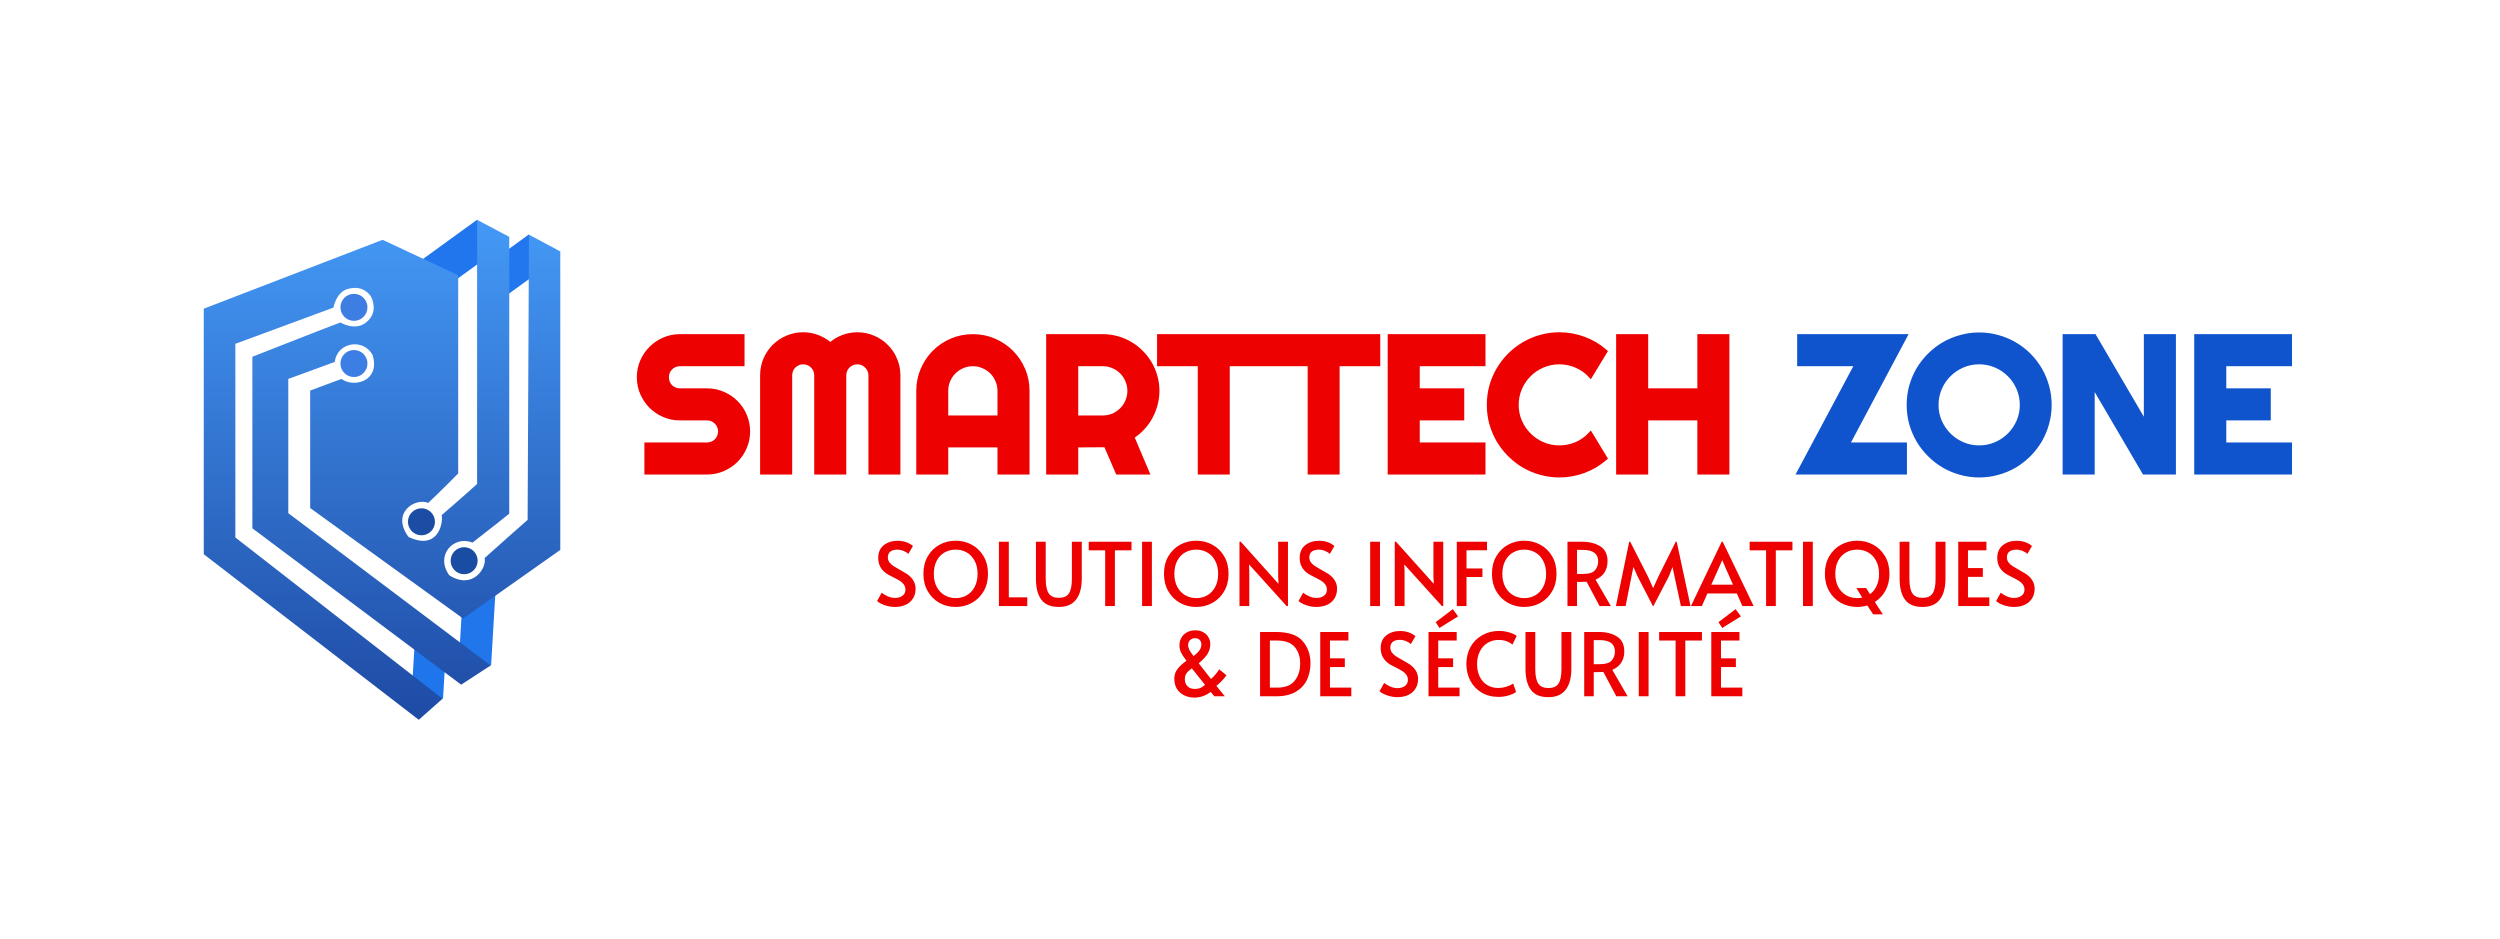 <svg xmlns="http://www.w3.org/2000/svg" width="4822" height="1812" viewBox="0 0 4822 1812" fill="none"><circle cx="682.69" cy="592.795" r="26.049" fill="#3E7EE2"></circle><circle cx="682.69" cy="701.162" r="26.049" fill="#3D7EE5"></circle><circle cx="812.906" cy="1006.44" r="26.049" fill="#1C4DA5"></circle><circle cx="895.225" cy="1081.5" r="26.049" fill="#194DA3"></circle><rect x="893.59" y="1131.11" width="62.58" height="149" transform="rotate(3.394 893.59 1131.11)" fill="#2176EB"></rect><rect x="919.996" y="424" width="69.893" height="129.772" transform="rotate(54.053 919.996 424)" fill="#2176ED"></rect><rect x="1020.11" y="452.152" width="69.893" height="102.842" transform="rotate(54.053 1020.11 452.152)" fill="#2277EE"></rect><rect x="800.488" y="1229.44" width="60.934" height="114.659" transform="rotate(3.394 800.488 1229.44)" fill="#1F75EC"></rect><path d="M393 595.403L737.889 462.553L883.764 530.801V913.201C883.764 913.201 847.816 949.669 825.935 969.988C800.928 959.568 753.519 988.743 787.903 1035.63C843.648 1062.2 855.11 1011.15 851.984 993.432C879.075 970.509 920.232 933.519 920.232 933.519V424L982.229 456.822V990.827C982.229 990.827 937.946 1026.25 911.376 1046.57C874.386 1031.98 838.96 1071.58 866.571 1109.61C911.376 1138.26 938.988 1096.07 934.82 1076.27C967.642 1046.57 1017.66 1002.81 1017.66 1002.81L1020.26 452.654L1080.69 484.955V1060.64L893.141 1192.97L598.266 979.886V753.26L658.7 730.858C682.144 748.571 734.242 735.546 718.613 684.49C700.379 651.669 650.364 660.004 645.676 698.036L556.067 730.858V989.785L946.281 1283.62L889.495 1320.61L486.777 1018.96V688.137C486.777 688.137 650.885 623.536 656.616 621.973C656.616 621.973 684.548 639.315 706.109 621.973C730.075 602.696 717.947 577.689 716.529 574.042C714.706 569.354 700.9 549.556 672.767 556.85C648.802 561.539 643.071 593.319 643.071 593.319L453.955 663.13V1036.67L853.547 1347.7L807.701 1388.34L393 1068.97V595.403Z" fill="url(#paint0_linear_367_219)"></path><path d="M1233.1 727.612C1233.1 716.804 1235.16 706.665 1239.29 697.193C1243.42 687.722 1249.01 679.464 1256.05 672.421C1263.22 665.257 1271.53 659.611 1281 655.482C1290.48 651.353 1300.62 649.289 1311.42 649.289H1431.28V701.565H1311.42C1307.78 701.565 1304.38 702.233 1301.22 703.568C1298.07 704.904 1295.27 706.786 1292.84 709.215C1290.54 711.522 1288.72 714.254 1287.38 717.412C1286.04 720.569 1285.38 723.969 1285.38 727.612C1285.38 731.255 1286.04 734.715 1287.38 737.994C1288.72 741.151 1290.54 743.944 1292.84 746.373C1295.27 748.68 1298.07 750.501 1301.22 751.837C1304.38 753.173 1307.78 753.841 1311.42 753.841H1363.7C1374.51 753.841 1384.65 755.905 1394.12 760.034C1403.71 764.041 1412.03 769.627 1419.07 776.791C1426.24 783.834 1431.82 792.152 1435.83 801.745C1439.96 811.217 1442.02 821.356 1442.02 832.164C1442.02 842.971 1439.96 853.11 1435.83 862.582C1431.82 872.054 1426.24 880.372 1419.07 887.536C1412.03 894.579 1403.71 900.165 1394.12 904.293C1384.65 908.422 1374.51 910.486 1363.7 910.486H1247.67V858.21H1363.7C1367.34 858.21 1370.74 857.543 1373.9 856.207C1377.06 854.871 1379.79 853.05 1382.1 850.742C1384.52 848.314 1386.41 845.521 1387.74 842.364C1389.08 839.207 1389.75 835.806 1389.75 832.164C1389.75 828.521 1389.08 825.121 1387.74 821.963C1386.41 818.806 1384.52 816.074 1382.1 813.767C1379.79 811.338 1377.06 809.456 1373.9 808.12C1370.74 806.785 1367.34 806.117 1363.7 806.117H1311.42C1300.62 806.117 1290.48 804.052 1281 799.924C1271.53 795.795 1263.22 790.209 1256.05 783.166C1249.01 776.002 1243.42 767.684 1239.29 758.212C1235.16 748.619 1233.1 738.419 1233.1 727.612ZM1731.91 910.486H1679.82V723.969C1679.82 720.326 1679.09 716.926 1677.63 713.769C1676.3 710.611 1674.41 707.879 1671.98 705.572C1669.68 703.143 1666.95 701.261 1663.79 699.926C1660.63 698.59 1657.23 697.922 1653.59 697.922C1649.95 697.922 1646.55 698.59 1643.39 699.926C1640.23 701.261 1637.44 703.143 1635.01 705.572C1632.7 707.879 1630.88 710.611 1629.54 713.769C1628.21 716.926 1627.54 720.326 1627.54 723.969V910.486H1575.27V723.969C1575.27 720.326 1574.6 716.926 1573.26 713.769C1571.93 710.611 1570.04 707.879 1567.62 705.572C1565.31 703.143 1562.58 701.261 1559.42 699.926C1556.26 698.59 1552.86 697.922 1549.22 697.922C1545.58 697.922 1542.18 698.59 1539.02 699.926C1535.86 701.261 1533.07 703.143 1530.64 705.572C1528.33 707.879 1526.51 710.611 1525.18 713.769C1523.84 716.926 1523.17 720.326 1523.17 723.969V910.486H1470.9V723.969C1470.9 713.161 1472.9 703.022 1476.91 693.55C1481.04 683.957 1486.62 675.639 1493.66 668.596C1500.83 661.432 1509.15 655.846 1518.62 651.839C1528.21 647.71 1538.41 645.646 1549.22 645.646C1558.93 645.646 1568.28 647.407 1577.27 650.928C1586.25 654.328 1594.33 659.307 1601.49 665.864C1608.66 659.307 1616.67 654.328 1625.54 650.928C1634.52 647.407 1643.87 645.646 1653.59 645.646C1664.4 645.646 1674.53 647.71 1684.01 651.839C1693.6 655.846 1701.92 661.432 1708.96 668.596C1716.12 675.639 1721.71 683.957 1725.72 693.55C1729.85 703.022 1731.91 713.161 1731.91 723.969V910.486ZM1928.72 806.117V753.841C1928.72 746.676 1927.33 739.937 1924.53 733.623C1921.86 727.187 1918.16 721.601 1913.42 716.865C1908.69 712.129 1903.1 708.426 1896.67 705.754C1890.35 702.961 1883.61 701.565 1876.45 701.565C1869.28 701.565 1862.48 702.961 1856.05 705.754C1849.73 708.426 1844.21 712.129 1839.47 716.865C1834.74 721.601 1830.97 727.187 1828.18 733.623C1825.51 739.937 1824.17 746.676 1824.17 753.841V806.117H1928.72ZM1981 910.486H1928.72V858.21H1824.17V910.486H1772.08V753.841C1772.08 739.39 1774.81 725.851 1780.27 713.222C1785.74 700.472 1793.15 689.361 1802.5 679.889C1811.97 670.418 1823.02 662.95 1835.65 657.485C1848.4 652.021 1862 649.289 1876.45 649.289C1890.9 649.289 1904.44 652.021 1917.07 657.485C1929.82 662.95 1940.93 670.418 1950.4 679.889C1959.87 689.361 1967.34 700.472 1972.8 713.222C1978.27 725.851 1981 739.39 1981 753.841V910.486ZM2074.9 701.565V806.117H2127.18C2134.34 806.117 2141.08 804.781 2147.39 802.109C2153.71 799.317 2159.23 795.552 2163.97 790.816C2168.7 786.081 2172.41 780.555 2175.08 774.241C2177.87 767.805 2179.27 761.005 2179.27 753.841C2179.27 746.676 2177.87 739.937 2175.08 733.623C2172.41 727.187 2168.7 721.601 2163.97 716.865C2159.23 712.129 2153.71 708.426 2147.39 705.754C2141.08 702.961 2134.34 701.565 2127.18 701.565H2074.9ZM2074.9 910.486H2022.62V649.289H2127.18C2136.77 649.289 2146 650.564 2154.86 653.114C2163.73 655.543 2171.98 659.064 2179.63 663.678C2187.4 668.171 2194.45 673.636 2200.76 680.072C2207.2 686.386 2212.66 693.429 2217.16 701.201C2221.77 708.972 2225.29 717.29 2227.72 726.155C2230.27 735.019 2231.54 744.248 2231.54 753.841C2231.54 762.827 2230.39 771.57 2228.08 780.07C2225.9 788.57 2222.68 796.645 2218.43 804.295C2214.3 811.945 2209.2 818.988 2203.13 825.424C2197.06 831.86 2190.26 837.446 2182.73 842.182L2211.69 910.486H2156.14L2133.37 857.846L2074.9 858.21V910.486ZM2367.16 910.486H2315.06V701.565H2236.56V649.289H2445.48V701.565H2367.16V910.486ZM2579.09 910.486H2526.99V701.565H2448.49V649.289H2657.41V701.565H2579.09V910.486ZM2860.41 910.486H2681.37V649.289H2860.41V701.565H2733.64V753.841H2819.43V806.117H2733.64V858.21H2860.41V910.486ZM3095.3 883.711C3083.15 894.154 3069.55 902.168 3054.5 907.754C3039.44 913.34 3023.83 916.133 3007.68 916.133C2995.3 916.133 2983.34 914.494 2971.8 911.215C2960.39 908.058 2949.64 903.565 2939.56 897.736C2929.6 891.786 2920.5 884.682 2912.24 876.425C2903.98 868.168 2896.88 859.06 2890.93 849.103C2885.1 839.024 2880.55 828.278 2877.27 816.863C2874.11 805.327 2872.53 793.366 2872.53 780.98C2872.53 768.595 2874.11 756.634 2877.27 745.098C2880.55 733.562 2885.1 722.815 2890.93 712.858C2896.88 702.779 2903.98 693.611 2912.24 685.354C2920.5 677.097 2929.6 670.054 2939.56 664.225C2949.64 658.275 2960.39 653.721 2971.8 650.564C2983.34 647.285 2995.3 645.646 3007.68 645.646C3023.83 645.646 3039.44 648.439 3054.5 654.025C3069.55 659.489 3083.15 667.504 3095.3 678.068L3067.61 723.604C3059.96 715.347 3050.91 709.033 3040.47 704.661C3030.03 700.168 3019.1 697.922 3007.68 697.922C2996.15 697.922 2985.34 700.108 2975.26 704.479C2965.18 708.851 2956.38 714.801 2948.85 722.329C2941.32 729.737 2935.37 738.54 2931 748.741C2926.63 758.819 2924.44 769.566 2924.44 780.98C2924.44 792.395 2926.63 803.142 2931 813.22C2935.37 823.178 2941.32 831.921 2948.85 839.449C2956.38 846.978 2965.18 852.928 2975.26 857.3C2985.34 861.671 2996.15 863.857 3007.68 863.857C3019.1 863.857 3030.03 861.671 3040.47 857.3C3050.91 852.807 3059.96 846.432 3067.61 838.174L3095.3 883.711ZM3174.26 910.486H3121.98V649.289H3174.26V753.841H3278.63V649.289H3330.91V910.486H3278.63V806.117H3174.26V910.486Z" fill="#ED0101"></path><path d="M1431.28 649.289H1436.06V644.505H1431.28V649.289ZM1431.28 701.565V706.349H1436.06V701.565H1431.28ZM1287.38 737.994L1282.95 739.799L1282.96 739.829L1282.97 739.858L1287.38 737.994ZM1292.84 746.373L1289.38 749.668L1289.46 749.756L1289.55 749.841L1292.84 746.373ZM1394.12 760.034L1392.21 764.419L1392.24 764.434L1392.27 764.448L1394.12 760.034ZM1419.07 776.791L1415.66 780.145L1415.69 780.174L1415.72 780.203L1419.07 776.791ZM1435.83 801.745L1431.41 803.589L1431.43 803.623L1431.44 803.657L1435.83 801.745ZM1435.83 862.582L1431.44 860.67L1431.43 860.694L1431.42 860.718L1435.83 862.582ZM1394.12 904.293L1392.23 899.899L1392.22 899.904L1392.21 899.908L1394.12 904.293ZM1247.67 910.486H1242.89V915.27H1247.67V910.486ZM1247.67 858.21V853.427H1242.89V858.21H1247.67ZM1382.1 813.767L1378.63 817.062L1378.71 817.15L1378.8 817.235L1382.1 813.767ZM1256.05 783.166L1252.64 786.52L1252.67 786.549L1252.7 786.578L1256.05 783.166ZM1239.29 758.212L1234.9 760.103L1234.9 760.114L1234.91 760.124L1239.29 758.212ZM1237.88 727.612C1237.88 717.431 1239.82 707.946 1243.68 699.105L1234.91 695.282C1230.5 705.384 1228.32 716.177 1228.32 727.612H1237.88ZM1243.68 699.105C1247.58 690.161 1252.83 682.408 1259.43 675.804L1252.67 669.039C1245.19 676.521 1239.27 685.282 1234.91 695.282L1243.68 699.105ZM1259.43 675.804C1266.17 669.071 1273.98 663.761 1282.92 659.867L1279.09 651.097C1269.08 655.46 1260.26 661.443 1252.67 669.039L1259.43 675.804ZM1282.92 659.867C1291.76 656.013 1301.24 654.073 1311.42 654.073V644.505C1299.99 644.505 1289.2 646.693 1279.09 651.097L1282.92 659.867ZM1311.42 654.073H1431.28V644.505H1311.42V654.073ZM1426.49 649.289V701.565H1436.06V649.289H1426.49ZM1431.28 696.781H1311.42V706.349H1431.28V696.781ZM1311.42 696.781C1307.18 696.781 1303.14 697.562 1299.36 699.163L1303.09 707.974C1305.62 706.903 1308.38 706.349 1311.42 706.349V696.781ZM1299.36 699.163C1295.63 700.739 1292.33 702.969 1289.46 705.832L1296.23 712.598C1298.22 710.604 1300.5 709.069 1303.09 707.974L1299.36 699.163ZM1289.46 705.832C1286.7 708.597 1284.54 711.852 1282.97 715.548L1291.79 719.275C1292.89 716.656 1294.38 714.447 1296.23 712.598L1289.46 705.832ZM1282.97 715.548C1281.37 719.331 1280.59 723.369 1280.59 727.612H1290.16C1290.16 724.568 1290.71 721.807 1291.79 719.275L1282.97 715.548ZM1280.59 727.612C1280.59 731.855 1281.37 735.93 1282.95 739.799L1291.81 736.189C1290.71 733.5 1290.16 730.654 1290.16 727.612H1280.59ZM1282.97 739.858C1284.53 743.532 1286.66 746.812 1289.38 749.668L1296.31 743.078C1294.41 741.076 1292.9 738.771 1291.79 736.13L1282.97 739.858ZM1289.55 749.841C1292.4 752.553 1295.69 754.688 1299.36 756.243L1303.09 747.431C1300.45 746.314 1298.14 744.807 1296.14 742.905L1289.55 749.841ZM1299.36 756.243C1303.14 757.843 1307.18 758.624 1311.42 758.624V749.057C1308.38 749.057 1305.62 748.502 1303.09 747.431L1299.36 756.243ZM1311.42 758.624H1363.7V749.057H1311.42V758.624ZM1363.7 758.624C1373.88 758.624 1383.36 760.565 1392.21 764.419L1396.03 755.648C1385.93 751.245 1375.13 749.057 1363.7 749.057V758.624ZM1392.27 764.448C1401.3 768.218 1409.08 773.451 1415.66 780.145L1422.48 773.438C1414.98 765.803 1406.12 759.864 1395.96 755.62L1392.27 764.448ZM1415.72 780.203C1422.41 786.783 1427.64 794.563 1431.41 803.589L1440.24 799.901C1436 789.741 1430.06 780.885 1422.42 773.38L1415.72 780.203ZM1431.44 803.657C1435.3 812.498 1437.24 821.983 1437.24 832.164H1446.81C1446.81 820.729 1444.62 809.936 1440.21 799.834L1431.44 803.657ZM1437.24 832.164C1437.24 842.344 1435.3 851.829 1431.44 860.67L1440.21 864.493C1444.62 854.391 1446.81 843.598 1446.81 832.164H1437.24ZM1431.42 860.718C1427.65 869.631 1422.41 877.431 1415.69 884.153L1422.45 890.919C1430.06 883.312 1435.99 874.476 1440.23 864.446L1431.42 860.718ZM1415.69 884.153C1409.1 890.747 1401.29 895.998 1392.23 899.899L1396.01 908.687C1406.13 904.331 1414.96 898.411 1422.45 890.919L1415.69 884.153ZM1392.21 899.908C1383.36 903.762 1373.88 905.703 1363.7 905.703V915.27C1375.13 915.27 1385.93 913.082 1396.03 908.679L1392.21 899.908ZM1363.7 905.703H1247.67V915.27H1363.7V905.703ZM1252.46 910.486V858.21H1242.89V910.486H1252.46ZM1247.67 862.994H1363.7V853.427H1247.67V862.994ZM1363.7 862.994C1367.94 862.994 1371.98 862.213 1375.76 860.612L1372.04 851.801C1369.5 852.872 1366.74 853.427 1363.7 853.427V862.994ZM1375.76 860.612C1379.46 859.049 1382.71 856.89 1385.48 854.125L1378.71 847.36C1376.86 849.21 1374.65 850.693 1372.04 851.801L1375.76 860.612ZM1385.48 854.125C1388.34 851.262 1390.57 847.953 1392.15 844.228L1383.34 840.5C1382.24 843.089 1380.71 845.366 1378.71 847.36L1385.48 854.125ZM1392.15 844.228C1393.75 840.444 1394.53 836.406 1394.53 832.164H1384.96C1384.96 835.207 1384.41 837.969 1383.34 840.5L1392.15 844.228ZM1394.53 832.164C1394.53 827.921 1393.75 823.883 1392.15 820.099L1383.34 823.827C1384.41 826.358 1384.96 829.12 1384.96 832.164H1394.53ZM1392.15 820.099C1390.56 816.351 1388.31 813.069 1385.39 810.299L1378.8 817.235C1380.74 819.079 1382.25 821.261 1383.34 823.827L1392.15 820.099ZM1385.56 810.472C1382.79 807.556 1379.51 805.3 1375.76 803.715L1372.04 812.526C1374.6 813.612 1376.78 815.121 1378.63 817.062L1385.56 810.472ZM1375.76 803.715C1371.98 802.114 1367.94 801.333 1363.7 801.333V810.9C1366.74 810.9 1369.5 811.455 1372.04 812.526L1375.76 803.715ZM1363.7 801.333H1311.42V810.9H1363.7V801.333ZM1311.42 801.333C1301.24 801.333 1291.76 799.392 1282.92 795.538L1279.09 804.309C1289.2 808.712 1299.99 810.9 1311.42 810.9V801.333ZM1282.92 795.538C1273.97 791.637 1266.14 786.376 1259.4 779.755L1252.7 786.578C1260.29 794.042 1269.1 799.953 1279.09 804.309L1282.92 795.538ZM1259.46 779.813C1252.84 773.077 1247.58 765.252 1243.68 756.301L1234.91 760.124C1239.26 770.116 1245.17 778.926 1252.64 786.52L1259.46 779.813ZM1243.69 756.321C1239.82 747.346 1237.88 737.792 1237.88 727.612H1228.32C1228.32 739.046 1230.5 749.892 1234.9 760.103L1243.69 756.321ZM1731.91 910.486V915.27H1736.69V910.486H1731.91ZM1679.82 910.486H1675.03V915.27H1679.82V910.486ZM1677.63 713.769L1673.23 715.633L1673.26 715.703L1673.29 715.773L1677.63 713.769ZM1671.98 705.572L1668.52 708.867L1668.6 708.956L1668.69 709.04L1671.98 705.572ZM1627.54 910.486V915.27H1632.32V910.486H1627.54ZM1575.27 910.486H1570.48V915.27H1575.27V910.486ZM1567.62 705.572L1564.15 708.867L1564.23 708.956L1564.32 709.04L1567.62 705.572ZM1523.17 910.486V915.27H1527.96V910.486H1523.17ZM1470.9 910.486H1466.11V915.27H1470.9V910.486ZM1476.91 693.55L1472.51 691.659L1472.51 691.673L1472.5 691.686L1476.91 693.55ZM1518.62 651.839L1520.48 656.245L1520.5 656.239L1520.51 656.233L1518.62 651.839ZM1577.27 650.928L1575.52 655.382L1575.55 655.392L1575.58 655.402L1577.27 650.928ZM1601.49 665.864L1598.26 669.393L1601.49 672.349L1604.72 669.393L1601.49 665.864ZM1625.54 650.928L1627.25 655.395L1627.27 655.388L1627.28 655.382L1625.54 650.928ZM1684.01 651.839L1682.09 656.224L1682.13 656.239L1682.16 656.253L1684.01 651.839ZM1708.96 668.596L1705.55 671.95L1705.58 671.979L1705.61 672.008L1708.96 668.596ZM1725.72 693.55L1721.3 695.394L1721.32 695.428L1721.33 695.462L1725.72 693.55ZM1731.91 905.703H1679.82V915.27H1731.91V905.703ZM1684.6 910.486V723.969H1675.03V910.486H1684.6ZM1684.6 723.969C1684.6 719.667 1683.74 715.58 1681.97 711.764L1673.29 715.773C1674.44 718.272 1675.03 720.984 1675.03 723.969H1684.6ZM1682.04 711.905C1680.45 708.157 1678.2 704.875 1675.28 702.104L1668.69 709.04C1670.63 710.884 1672.14 713.066 1673.23 715.633L1682.04 711.905ZM1675.45 702.277C1672.68 699.361 1669.4 697.106 1665.65 695.52L1661.92 704.331C1664.49 705.417 1666.67 706.926 1668.52 708.867L1675.45 702.277ZM1665.65 695.52C1661.87 693.919 1657.83 693.138 1653.59 693.138V702.706C1656.63 702.706 1659.39 703.26 1661.92 704.331L1665.65 695.52ZM1653.59 693.138C1649.35 693.138 1645.31 693.919 1641.52 695.52L1645.25 704.331C1647.78 703.26 1650.54 702.706 1653.59 702.706V693.138ZM1641.52 695.52C1637.8 697.096 1634.49 699.326 1631.63 702.189L1638.39 708.955C1640.39 706.961 1642.66 705.426 1645.25 704.331L1641.52 695.52ZM1631.63 702.189C1628.86 704.954 1626.7 708.209 1625.14 711.905L1633.95 715.633C1635.06 713.014 1636.54 710.804 1638.39 708.955L1631.63 702.189ZM1625.14 711.905C1623.54 715.688 1622.76 719.726 1622.76 723.969H1632.32C1632.32 720.926 1632.88 718.164 1633.95 715.633L1625.14 711.905ZM1622.76 723.969V910.486H1632.32V723.969H1622.76ZM1627.54 905.703H1575.27V915.27H1627.54V905.703ZM1580.05 910.486V723.969H1570.48V910.486H1580.05ZM1580.05 723.969C1580.05 719.726 1579.27 715.688 1577.67 711.905L1568.86 715.633C1569.93 718.164 1570.48 720.926 1570.48 723.969H1580.05ZM1577.67 711.905C1576.08 708.157 1573.83 704.875 1570.91 702.104L1564.32 709.04C1566.26 710.884 1567.77 713.066 1568.86 715.633L1577.67 711.905ZM1571.08 702.277C1568.31 699.361 1565.03 697.106 1561.28 695.52L1557.55 704.331C1560.12 705.417 1562.3 706.926 1564.15 708.867L1571.08 702.277ZM1561.28 695.52C1557.5 693.919 1553.46 693.138 1549.22 693.138V702.706C1552.26 702.706 1555.02 703.26 1557.55 704.331L1561.28 695.52ZM1549.22 693.138C1544.98 693.138 1540.94 693.919 1537.15 695.52L1540.88 704.331C1543.41 703.26 1546.18 702.706 1549.22 702.706V693.138ZM1537.15 695.52C1533.43 697.096 1530.12 699.326 1527.26 702.189L1534.02 708.955C1536.02 706.961 1538.29 705.426 1540.88 704.331L1537.15 695.52ZM1527.26 702.189C1524.49 704.954 1522.33 708.209 1520.77 711.905L1529.58 715.633C1530.69 713.014 1532.17 710.804 1534.02 708.955L1527.26 702.189ZM1520.77 711.905C1519.17 715.688 1518.39 719.726 1518.39 723.969H1527.96C1527.96 720.926 1528.51 718.164 1529.58 715.633L1520.77 711.905ZM1518.39 723.969V910.486H1527.96V723.969H1518.39ZM1523.17 905.703H1470.9V915.27H1523.17V905.703ZM1475.68 910.486V723.969H1466.11V910.486H1475.68ZM1475.68 723.969C1475.68 713.769 1477.57 704.266 1481.31 695.414L1472.5 691.686C1468.23 701.778 1466.11 712.554 1466.11 723.969H1475.68ZM1481.3 695.441C1485.2 686.378 1490.45 678.573 1497.05 671.979L1490.28 665.214C1482.79 672.706 1476.87 681.537 1472.51 691.659L1481.3 695.441ZM1497.05 671.979C1503.77 665.257 1511.57 660.015 1520.48 656.245L1516.75 647.433C1506.72 651.677 1497.89 657.607 1490.28 665.214L1497.05 671.979ZM1520.51 656.233C1529.48 652.37 1539.04 650.43 1549.22 650.43V640.862C1537.78 640.862 1526.94 643.05 1516.73 647.445L1520.51 656.233ZM1549.22 650.43C1558.34 650.43 1567.1 652.08 1575.52 655.382L1579.01 646.474C1569.47 642.733 1559.53 640.862 1549.22 640.862V650.43ZM1575.58 655.402C1583.99 658.585 1591.54 663.241 1598.26 669.393L1604.72 662.335C1597.12 655.373 1588.52 650.071 1578.96 646.454L1575.58 655.402ZM1604.72 669.393C1611.46 663.231 1618.96 658.575 1627.25 655.395L1623.82 646.462C1614.39 650.082 1605.86 655.383 1598.26 662.335L1604.72 669.393ZM1627.28 655.382C1635.71 652.08 1644.47 650.43 1653.59 650.43V640.862C1643.28 640.862 1633.34 642.733 1623.79 646.474L1627.28 655.382ZM1653.59 650.43C1663.77 650.43 1673.25 652.37 1682.09 656.224L1685.92 647.454C1675.82 643.05 1665.02 640.862 1653.59 640.862V650.43ZM1682.16 656.253C1691.19 660.023 1698.97 665.256 1705.55 671.95L1712.37 665.243C1704.87 657.608 1696.01 651.669 1685.85 647.425L1682.16 656.253ZM1705.61 672.008C1712.3 678.588 1717.53 686.368 1721.3 695.394L1730.13 691.707C1725.89 681.547 1719.95 672.69 1712.31 665.185L1705.61 672.008ZM1721.33 695.462C1725.19 704.303 1727.13 713.788 1727.13 723.969H1736.69C1736.69 712.535 1734.51 701.741 1730.1 691.639L1721.33 695.462ZM1727.13 723.969V910.486H1736.69V723.969H1727.13ZM1928.72 806.117V810.9H1933.51V806.117H1928.72ZM1924.53 733.623L1920.12 735.456L1920.14 735.507L1920.16 735.558L1924.53 733.623ZM1896.67 705.754L1894.73 710.129L1894.78 710.151L1894.83 710.172L1896.67 705.754ZM1856.05 705.754L1857.91 710.16L1857.93 710.151L1857.95 710.142L1856.05 705.754ZM1828.18 733.623L1823.79 731.718L1823.78 731.738L1823.77 731.759L1828.18 733.623ZM1824.17 806.117H1819.39V810.9H1824.17V806.117ZM1981 910.486V915.27H1985.78V910.486H1981ZM1928.72 910.486H1923.94V915.27H1928.72V910.486ZM1928.72 858.21H1933.51V853.427H1928.72V858.21ZM1824.17 858.21V853.427H1819.39V858.21H1824.17ZM1824.17 910.486V915.27H1828.96V910.486H1824.17ZM1772.08 910.486H1767.29V915.27H1772.08V910.486ZM1780.27 713.222L1784.66 715.122L1784.67 715.114L1784.67 715.107L1780.27 713.222ZM1802.5 679.889L1799.11 676.507L1799.1 676.518L1799.09 676.529L1802.5 679.889ZM1835.65 657.485L1833.76 653.089L1833.75 653.092L1833.75 653.095L1835.65 657.485ZM1917.07 657.485L1915.17 661.876L1915.17 661.879L1915.18 661.882L1917.07 657.485ZM1972.8 713.222L1968.41 715.107L1968.41 715.114L1968.41 715.122L1972.8 713.222ZM1933.51 806.117V753.841H1923.94V806.117H1933.51ZM1933.51 753.841C1933.51 746.036 1931.98 738.634 1928.91 731.687L1920.16 735.558C1922.67 741.239 1923.94 747.317 1923.94 753.841H1933.51ZM1928.95 731.789C1926.05 724.798 1922 718.68 1916.81 713.482L1910.04 720.248C1914.32 724.522 1917.67 729.576 1920.12 735.456L1928.95 731.789ZM1916.81 713.482C1911.61 708.285 1905.49 704.238 1898.5 701.336L1894.83 710.172C1900.71 712.613 1905.77 715.973 1910.04 720.248L1916.81 713.482ZM1898.6 701.379C1891.65 698.307 1884.25 696.781 1876.45 696.781V706.349C1882.97 706.349 1889.05 707.616 1894.73 710.129L1898.6 701.379ZM1876.45 696.781C1868.64 696.781 1861.19 698.307 1854.14 701.366L1857.95 710.142C1863.77 707.616 1869.92 706.349 1876.45 706.349V696.781ZM1854.18 701.349C1847.32 704.254 1841.27 708.301 1836.09 713.482L1842.85 720.248C1847.14 715.958 1852.15 712.597 1857.91 710.16L1854.18 701.349ZM1836.09 713.482C1830.91 718.663 1826.81 724.757 1823.79 731.718L1832.57 735.527C1835.13 729.616 1838.56 724.538 1842.85 720.248L1836.09 713.482ZM1823.77 731.759C1820.84 738.689 1819.39 746.065 1819.39 753.841H1828.96C1828.96 747.287 1830.17 741.185 1832.58 735.486L1823.77 731.759ZM1819.39 753.841V806.117H1828.96V753.841H1819.39ZM1824.17 810.9H1928.72V801.333H1824.17V810.9ZM1981 905.703H1928.72V915.27H1981V905.703ZM1933.51 910.486V858.21H1923.94V910.486H1933.51ZM1928.72 853.427H1824.17V862.994H1928.72V853.427ZM1819.39 858.21V910.486H1828.96V858.21H1819.39ZM1824.17 905.703H1772.08V915.27H1824.17V905.703ZM1776.86 910.486V753.841H1767.29V910.486H1776.86ZM1776.86 753.841C1776.86 740.011 1779.47 727.121 1784.66 715.122L1775.88 711.322C1770.15 724.581 1767.29 738.77 1767.29 753.841H1776.86ZM1784.67 715.107C1789.91 702.883 1796.99 692.278 1805.9 683.25L1799.09 676.529C1789.3 686.444 1781.57 698.061 1775.88 711.338L1784.67 715.107ZM1805.88 683.272C1814.91 674.239 1825.46 667.107 1837.55 661.876L1833.75 653.095C1820.58 658.792 1809.02 666.597 1799.11 676.507L1805.88 683.272ZM1837.53 661.882C1849.66 656.684 1862.62 654.073 1876.45 654.073V644.505C1861.38 644.505 1847.13 647.358 1833.76 653.089L1837.53 661.882ZM1876.45 654.073C1890.28 654.073 1903.17 656.684 1915.17 661.876L1918.97 653.095C1905.71 647.358 1891.52 644.505 1876.45 644.505V654.073ZM1915.18 661.882C1927.39 667.116 1937.99 674.246 1947.02 683.272L1953.78 676.507C1943.86 666.59 1932.24 658.784 1918.95 653.089L1915.18 661.882ZM1947.02 683.272C1956.04 692.298 1963.17 702.895 1968.41 715.107L1977.2 711.338C1971.5 698.048 1963.7 686.424 1953.78 676.507L1947.02 683.272ZM1968.41 715.122C1973.6 727.121 1976.22 740.011 1976.22 753.841H1985.78C1985.78 738.77 1982.93 724.581 1977.19 711.322L1968.41 715.122ZM1976.22 753.841V910.486H1985.78V753.841H1976.22ZM2074.9 701.565V696.781H2070.12V701.565H2074.9ZM2074.9 806.117H2070.12V810.9H2074.9V806.117ZM2147.39 802.109L2149.26 806.515L2149.29 806.5L2149.33 806.484L2147.39 802.109ZM2175.08 774.241L2170.69 772.337L2170.68 772.357L2170.67 772.377L2175.08 774.241ZM2175.08 733.623L2170.66 735.456L2170.68 735.507L2170.7 735.558L2175.08 733.623ZM2147.39 705.754L2145.46 710.129L2145.49 710.145L2145.53 710.16L2147.39 705.754ZM2074.9 910.486V915.27H2079.68V910.486H2074.9ZM2022.62 910.486H2017.84V915.27H2022.62V910.486ZM2022.62 649.289V644.505H2017.84V649.289H2022.62ZM2154.86 653.114L2153.54 657.711L2153.57 657.72L2153.6 657.728L2154.86 653.114ZM2179.63 663.678L2177.16 667.775L2177.2 667.798L2177.24 667.82L2179.63 663.678ZM2200.76 680.072L2197.35 683.422L2197.38 683.454L2197.41 683.486L2200.76 680.072ZM2217.16 701.201L2213.01 703.595L2213.03 703.619L2213.04 703.643L2217.16 701.201ZM2227.72 726.155L2223.11 727.419L2223.11 727.448L2223.12 727.477L2227.72 726.155ZM2228.08 780.07L2223.47 778.817L2223.46 778.847L2223.45 778.878L2228.08 780.07ZM2218.43 804.295L2214.25 801.972L2214.23 801.998L2214.22 802.023L2218.43 804.295ZM2182.73 842.182L2180.18 838.132L2176.74 840.3L2178.33 844.049L2182.73 842.182ZM2211.69 910.486V915.27H2218.92L2216.1 908.619L2211.69 910.486ZM2156.14 910.486L2151.75 912.385L2152.99 915.27H2156.14V910.486ZM2133.37 857.846L2137.76 855.947L2136.5 853.043L2133.34 853.063L2133.37 857.846ZM2074.9 858.21L2074.87 853.427L2070.12 853.456V858.21H2074.9ZM2070.12 701.565V806.117H2079.68V701.565H2070.12ZM2074.9 810.9H2127.18V801.333H2074.9V810.9ZM2127.18 810.9C2134.95 810.9 2142.33 809.447 2149.26 806.515L2145.53 797.704C2139.83 800.115 2133.73 801.333 2127.18 801.333V810.9ZM2149.33 806.484C2156.17 803.46 2162.19 799.365 2167.35 794.199L2160.59 787.434C2156.28 791.739 2151.25 795.173 2145.46 797.735L2149.33 806.484ZM2167.35 794.199C2172.53 789.017 2176.58 782.973 2179.49 776.105L2170.67 772.377C2168.24 778.138 2164.88 783.144 2160.59 787.434L2167.35 794.199ZM2179.47 776.145C2182.53 769.096 2184.05 761.646 2184.05 753.841H2174.49C2174.49 760.364 2173.22 766.515 2170.69 772.337L2179.47 776.145ZM2184.05 753.841C2184.05 746.036 2182.53 738.634 2179.45 731.687L2170.7 735.558C2173.22 741.239 2174.49 747.317 2174.49 753.841H2184.05ZM2179.5 731.789C2176.6 724.798 2172.55 718.68 2167.35 713.482L2160.59 720.248C2164.86 724.522 2168.22 729.576 2170.66 735.456L2179.5 731.789ZM2167.35 713.482C2162.17 708.301 2156.13 704.254 2149.26 701.349L2145.53 710.16C2151.29 712.597 2156.3 715.958 2160.59 720.248L2167.35 713.482ZM2149.33 701.379C2142.38 698.307 2134.98 696.781 2127.18 696.781V706.349C2133.7 706.349 2139.78 707.616 2145.46 710.129L2149.33 701.379ZM2127.18 696.781H2074.9V706.349H2127.18V696.781ZM2074.9 905.703H2022.62V915.27H2074.9V905.703ZM2027.41 910.486V649.289H2017.84V910.486H2027.41ZM2022.62 654.073H2127.18V644.505H2022.62V654.073ZM2127.18 654.073C2136.34 654.073 2145.12 655.29 2153.54 657.711L2156.18 648.517C2146.87 645.838 2137.2 644.505 2127.18 644.505V654.073ZM2153.6 657.728C2162.05 660.043 2169.9 663.394 2177.16 667.775L2182.1 659.582C2174.07 654.734 2165.4 651.042 2156.13 648.5L2153.6 657.728ZM2177.24 667.82C2184.63 672.095 2191.33 677.293 2197.35 683.422L2204.18 676.721C2197.56 669.978 2190.17 664.247 2182.03 659.537L2177.24 667.82ZM2197.41 683.486C2203.54 689.499 2208.74 696.199 2213.01 703.595L2221.3 698.806C2216.59 690.659 2210.86 683.273 2204.11 676.657L2197.41 683.486ZM2213.04 703.643C2217.43 711.04 2220.79 718.96 2223.11 727.419L2232.33 724.891C2229.79 715.62 2226.11 706.905 2221.27 698.758L2213.04 703.643ZM2223.12 727.477C2225.54 735.895 2226.76 744.677 2226.76 753.841H2236.33C2236.33 743.818 2235 734.143 2232.32 724.832L2223.12 727.477ZM2226.76 753.841C2226.76 762.412 2225.66 770.733 2223.47 778.817L2232.7 781.323C2235.12 772.406 2236.33 763.241 2236.33 753.841H2226.76ZM2223.45 778.878C2221.37 786.985 2218.3 794.679 2214.25 801.972L2222.61 806.618C2227.06 798.611 2230.43 790.155 2232.72 781.261L2223.45 778.878ZM2214.22 802.023C2210.29 809.3 2205.44 816.004 2199.65 822.141L2206.61 828.707C2212.96 821.973 2218.31 814.591 2222.64 806.567L2214.22 802.023ZM2199.65 822.141C2193.86 828.282 2187.37 833.611 2180.18 838.132L2185.28 846.231C2193.15 841.281 2200.26 835.438 2206.61 828.707L2199.65 822.141ZM2178.33 844.049L2207.29 912.354L2216.1 908.619L2187.13 840.314L2178.33 844.049ZM2211.69 905.703H2156.14V915.27H2211.69V905.703ZM2160.53 908.587L2137.76 855.947L2128.98 859.745L2151.75 912.385L2160.53 908.587ZM2133.34 853.063L2074.87 853.427L2074.93 862.994L2133.4 862.63L2133.34 853.063ZM2070.12 858.21V910.486H2079.68V858.21H2070.12ZM2367.16 910.486V915.27H2371.94V910.486H2367.16ZM2315.06 910.486H2310.28V915.27H2315.06V910.486ZM2315.06 701.565H2319.85V696.781H2315.06V701.565ZM2236.56 701.565H2231.77V706.349H2236.56V701.565ZM2236.56 649.289V644.505H2231.77V649.289H2236.56ZM2445.48 649.289H2450.26V644.505H2445.48V649.289ZM2445.48 701.565V706.349H2450.26V701.565H2445.48ZM2367.16 701.565V696.781H2362.37V701.565H2367.16ZM2367.16 905.703H2315.06V915.27H2367.16V905.703ZM2319.85 910.486V701.565H2310.28V910.486H2319.85ZM2315.06 696.781H2236.56V706.349H2315.06V696.781ZM2241.34 701.565V649.289H2231.77V701.565H2241.34ZM2236.56 654.073H2445.48V644.505H2236.56V654.073ZM2440.7 649.289V701.565H2450.26V649.289H2440.7ZM2445.48 696.781H2367.16V706.349H2445.48V696.781ZM2362.37 701.565V910.486H2371.94V701.565H2362.37ZM2579.09 910.486V915.27H2583.87V910.486H2579.09ZM2526.99 910.486H2522.21V915.27H2526.99V910.486ZM2526.99 701.565H2531.78V696.781H2526.99V701.565ZM2448.49 701.565H2443.7V706.349H2448.49V701.565ZM2448.49 649.289V644.505H2443.7V649.289H2448.49ZM2657.41 649.289H2662.19V644.505H2657.41V649.289ZM2657.41 701.565V706.349H2662.19V701.565H2657.41ZM2579.09 701.565V696.781H2574.3V701.565H2579.09ZM2579.09 905.703H2526.99V915.27H2579.09V905.703ZM2531.78 910.486V701.565H2522.21V910.486H2531.78ZM2526.99 696.781H2448.49V706.349H2526.99V696.781ZM2453.27 701.565V649.289H2443.7V701.565H2453.27ZM2448.49 654.073H2657.41V644.505H2448.49V654.073ZM2652.63 649.289V701.565H2662.19V649.289H2652.63ZM2657.41 696.781H2579.09V706.349H2657.41V696.781ZM2574.3 701.565V910.486H2583.87V701.565H2574.3ZM2860.41 910.486V915.27H2865.2V910.486H2860.41ZM2681.37 910.486H2676.58V915.27H2681.37V910.486ZM2681.37 649.289V644.505H2676.58V649.289H2681.37ZM2860.41 649.289H2865.2V644.505H2860.41V649.289ZM2860.41 701.565V706.349H2865.2V701.565H2860.41ZM2733.64 701.565V696.781H2728.86V701.565H2733.64ZM2733.64 753.841H2728.86V758.624H2733.64V753.841ZM2819.43 753.841H2824.22V749.057H2819.43V753.841ZM2819.43 806.117V810.9H2824.22V806.117H2819.43ZM2733.64 806.117V801.333H2728.86V806.117H2733.64ZM2733.64 858.21H2728.86V862.994H2733.64V858.21ZM2860.41 858.21H2865.2V853.427H2860.41V858.21ZM2860.41 905.703H2681.37V915.27H2860.41V905.703ZM2686.15 910.486V649.289H2676.58V910.486H2686.15ZM2681.37 654.073H2860.41V644.505H2681.37V654.073ZM2855.63 649.289V701.565H2865.2V649.289H2855.63ZM2860.41 696.781H2733.64V706.349H2860.41V696.781ZM2728.86 701.565V753.841H2738.42V701.565H2728.86ZM2733.64 758.624H2819.43V749.057H2733.64V758.624ZM2814.65 753.841V806.117H2824.22V753.841H2814.65ZM2819.43 801.333H2733.64V810.9H2819.43V801.333ZM2728.86 806.117V858.21H2738.42V806.117H2728.86ZM2733.64 862.994H2860.41V853.427H2733.64V862.994ZM2855.63 858.21V910.486H2865.2V858.21H2855.63ZM3095.3 883.711L3098.41 887.338L3101.49 884.692L3099.38 881.226L3095.3 883.711ZM2971.8 911.215L2973.11 906.613L2973.09 906.609L2973.08 906.604L2971.8 911.215ZM2939.56 897.736L2937.11 901.843L2937.14 901.86L2937.17 901.877L2939.56 897.736ZM2890.93 849.103L2886.79 851.498L2886.8 851.528L2886.82 851.557L2890.93 849.103ZM2877.27 816.863L2872.65 818.126L2872.66 818.155L2872.67 818.184L2877.27 816.863ZM2877.27 745.098L2872.67 743.79L2872.66 743.812L2872.65 743.835L2877.27 745.098ZM2890.93 712.858L2886.81 710.426L2886.8 710.434L2886.8 710.441L2890.93 712.858ZM2939.56 664.225L2941.98 668.353L2941.99 668.349L2941.99 668.344L2939.56 664.225ZM2971.8 650.564L2973.08 655.175L2973.09 655.17L2973.11 655.165L2971.8 650.564ZM3054.5 654.025L3052.83 658.51L3052.85 658.516L3052.86 658.521L3054.5 654.025ZM3095.3 678.068L3099.38 680.553L3101.48 677.107L3098.44 674.459L3095.3 678.068ZM3067.61 723.604L3064.1 726.856L3068.41 731.503L3071.7 726.09L3067.61 723.604ZM3040.47 704.661L3038.58 709.056L3038.6 709.065L3038.62 709.074L3040.47 704.661ZM2948.85 722.329L2952.21 725.739L2952.22 725.726L2952.23 725.712L2948.85 722.329ZM2931 748.741L2935.39 750.644L2935.39 750.635L2935.4 750.625L2931 748.741ZM2931 813.22L2926.61 815.124L2926.62 815.134L2926.62 815.143L2931 813.22ZM3040.47 857.3L3042.32 861.712L3042.34 861.703L3042.36 861.694L3040.47 857.3ZM3067.61 838.174L3071.7 835.689L3068.41 830.276L3064.1 834.923L3067.61 838.174ZM3092.18 880.084C3080.47 890.156 3067.36 897.88 3052.83 903.269L3056.16 912.239C3071.75 906.457 3085.84 898.152 3098.41 887.338L3092.18 880.084ZM3052.83 903.269C3038.31 908.656 3023.27 911.349 3007.68 911.349V920.917C3024.4 920.917 3040.57 918.024 3056.16 912.239L3052.83 903.269ZM3007.68 911.349C2995.73 911.349 2984.21 909.767 2973.11 906.613L2970.49 915.816C2982.47 919.22 2994.87 920.917 3007.68 920.917V911.349ZM2973.08 906.604C2962.05 903.554 2951.68 899.217 2941.96 893.595L2937.17 901.877C2947.6 907.913 2958.73 912.562 2970.53 915.826L2973.08 906.604ZM2942.01 893.63C2932.4 887.883 2923.6 881.023 2915.62 873.042L2908.86 879.808C2917.39 888.342 2926.81 895.689 2937.11 901.843L2942.01 893.63ZM2915.62 873.042C2907.64 865.062 2900.78 856.266 2895.03 846.649L2886.82 851.557C2892.98 861.855 2900.32 871.274 2908.86 879.808L2915.62 873.042ZM2895.07 846.708C2889.44 836.974 2885.04 826.589 2881.86 815.543L2872.67 818.184C2876.05 829.966 2880.76 841.074 2886.79 851.498L2895.07 846.708ZM2881.88 815.6C2878.84 804.49 2877.31 792.955 2877.31 780.98H2867.75C2867.75 793.778 2869.38 806.164 2872.65 818.126L2881.88 815.6ZM2877.31 780.98C2877.31 769.006 2878.84 757.47 2881.88 746.361L2872.65 743.835C2869.38 755.797 2867.75 768.183 2867.75 780.98H2877.31ZM2881.87 746.406C2885.04 735.242 2889.44 724.87 2895.06 715.275L2886.8 710.441C2880.76 720.76 2876.05 731.881 2872.67 743.79L2881.87 746.406ZM2895.05 715.29C2900.79 705.557 2907.65 696.708 2915.62 688.736L2908.86 681.971C2900.31 690.514 2892.96 700.001 2886.81 710.426L2895.05 715.29ZM2915.62 688.736C2923.59 680.764 2932.38 673.973 2941.98 668.353L2937.14 660.096C2926.83 666.134 2917.4 673.429 2908.86 681.971L2915.62 688.736ZM2941.99 668.344C2951.71 662.611 2962.06 658.221 2973.08 655.175L2970.53 645.953C2958.71 649.221 2947.57 653.939 2937.13 660.105L2941.99 668.344ZM2973.11 655.165C2984.21 652.012 2995.73 650.43 3007.68 650.43V640.862C2994.87 640.862 2982.47 642.559 2970.49 645.962L2973.11 655.165ZM3007.68 650.43C3023.27 650.43 3038.31 653.123 3052.83 658.51L3056.16 649.54C3040.57 643.755 3024.4 640.862 3007.68 640.862V650.43ZM3052.86 658.521C3067.36 663.784 3080.45 671.497 3092.16 681.677L3098.44 674.459C3085.85 663.51 3071.74 655.194 3056.13 649.528L3052.86 658.521ZM3091.21 675.583L3063.52 721.119L3071.7 726.09L3099.38 680.553L3091.21 675.583ZM3071.12 720.353C3063 711.592 3053.39 704.883 3042.32 700.249L3038.62 709.074C3048.44 713.183 3056.92 719.103 3064.1 726.856L3071.12 720.353ZM3042.36 700.267C3031.32 695.516 3019.75 693.138 3007.68 693.138V702.706C3018.45 702.706 3028.74 704.821 3038.58 709.056L3042.36 700.267ZM3007.68 693.138C2995.53 693.138 2984.07 695.445 2973.36 700.09L2977.17 708.868C2986.61 704.77 2996.77 702.706 3007.68 702.706V693.138ZM2973.36 700.09C2962.75 704.694 2953.44 710.979 2945.47 718.947L2952.23 725.712C2959.32 718.622 2967.62 713.008 2977.17 708.868L2973.36 700.09ZM2945.5 718.919C2937.5 726.785 2931.21 736.114 2926.6 746.856L2935.4 750.625C2939.54 740.967 2945.14 732.689 2952.21 725.739L2945.5 718.919ZM2926.61 746.837C2921.97 757.54 2919.66 768.937 2919.66 780.98H2929.23C2929.23 770.195 2931.29 760.099 2935.39 750.644L2926.61 746.837ZM2919.66 780.98C2919.66 793.024 2921.97 804.421 2926.61 815.124L2935.39 811.317C2931.29 801.862 2929.23 791.766 2929.23 780.98H2919.66ZM2926.62 815.143C2931.23 825.633 2937.51 834.874 2945.47 842.832L2952.23 836.067C2945.13 828.967 2939.52 820.722 2935.38 811.297L2926.62 815.143ZM2945.47 842.832C2953.44 850.8 2962.75 857.085 2973.36 861.688L2977.17 852.911C2967.62 848.771 2959.32 843.157 2952.23 836.067L2945.47 842.832ZM2973.36 861.688C2984.07 866.333 2995.53 868.641 3007.68 868.641V859.073C2996.77 859.073 2986.61 857.009 2977.17 852.911L2973.36 861.688ZM3007.68 868.641C3019.73 868.641 3031.28 866.331 3042.32 861.712L3038.62 852.887C3028.77 857.012 3018.47 859.073 3007.68 859.073V868.641ZM3042.36 861.694C3053.41 856.94 3063.01 850.178 3071.12 841.425L3064.1 834.923C3056.91 842.686 3048.42 848.674 3038.58 852.905L3042.36 861.694ZM3063.52 840.66L3091.21 886.196L3099.38 881.226L3071.7 835.689L3063.52 840.66ZM3174.26 910.486V915.27H3179.04V910.486H3174.26ZM3121.98 910.486H3117.2V915.27H3121.98V910.486ZM3121.98 649.289V644.505H3117.2V649.289H3121.98ZM3174.26 649.289H3179.04V644.505H3174.26V649.289ZM3174.26 753.841H3169.48V758.624H3174.26V753.841ZM3278.63 753.841V758.624H3283.41V753.841H3278.63ZM3278.63 649.289V644.505H3273.85V649.289H3278.63ZM3330.91 649.289H3335.69V644.505H3330.91V649.289ZM3330.91 910.486V915.27H3335.69V910.486H3330.91ZM3278.63 910.486H3273.85V915.27H3278.63V910.486ZM3278.63 806.117H3283.41V801.333H3278.63V806.117ZM3174.26 806.117V801.333H3169.48V806.117H3174.26ZM3174.26 905.703H3121.98V915.27H3174.26V905.703ZM3126.77 910.486V649.289H3117.2V910.486H3126.77ZM3121.98 654.073H3174.26V644.505H3121.98V654.073ZM3169.48 649.289V753.841H3179.04V649.289H3169.48ZM3174.26 758.624H3278.63V749.057H3174.26V758.624ZM3283.41 753.841V649.289H3273.85V753.841H3283.41ZM3278.63 654.073H3330.91V644.505H3278.63V654.073ZM3326.12 649.289V910.486H3335.69V649.289H3326.12ZM3330.91 905.703H3278.63V915.27H3330.91V905.703ZM3283.41 910.486V806.117H3273.85V910.486H3283.41ZM3278.63 801.333H3174.26V810.9H3278.63V801.333ZM3169.48 806.117V910.486H3179.04V806.117H3169.48Z" fill="#ED0101"></path><path d="M3673.34 910.486H3471.16L3582.63 701.565H3471.16V649.289H3673.34L3562.23 858.21H3673.34V910.486ZM3952.48 780.98C3952.48 793.366 3950.85 805.327 3947.57 816.863C3944.41 828.278 3939.92 839.024 3934.09 849.103C3928.26 859.06 3921.22 868.168 3912.96 876.425C3904.7 884.682 3895.59 891.786 3885.64 897.736C3875.68 903.565 3864.93 908.058 3853.4 911.215C3841.86 914.494 3829.9 916.133 3817.51 916.133C3805.13 916.133 3793.17 914.494 3781.63 911.215C3770.22 908.058 3759.47 903.565 3749.39 897.736C3739.43 891.786 3730.33 884.682 3722.07 876.425C3713.81 868.168 3706.71 859.06 3700.76 849.103C3694.93 839.024 3690.38 828.278 3687.1 816.863C3683.94 805.327 3682.36 793.366 3682.36 780.98C3682.36 768.595 3683.94 756.634 3687.1 745.098C3690.38 733.562 3694.93 722.815 3700.76 712.858C3706.71 702.901 3713.81 693.793 3722.07 685.536C3730.33 677.279 3739.43 670.236 3749.39 664.407C3759.47 658.578 3770.22 654.085 3781.63 650.928C3793.17 647.65 3805.13 646.01 3817.51 646.01C3829.9 646.01 3841.86 647.65 3853.4 650.928C3864.93 654.085 3875.68 658.578 3885.64 664.407C3895.59 670.236 3904.7 677.279 3912.96 685.536C3921.22 693.793 3928.26 702.901 3934.09 712.858C3939.92 722.815 3944.41 733.562 3947.57 745.098C3950.85 756.634 3952.48 768.595 3952.48 780.98ZM3900.57 780.98C3900.57 769.566 3898.39 758.819 3894.02 748.741C3889.64 738.54 3883.69 729.737 3876.17 722.329C3868.76 714.801 3859.95 708.851 3849.75 704.479C3839.68 700.108 3828.93 697.922 3817.51 697.922C3805.98 697.922 3795.17 700.108 3785.09 704.479C3775.01 708.851 3766.21 714.801 3758.68 722.329C3751.15 729.737 3745.2 738.54 3740.83 748.741C3736.46 758.819 3734.27 769.566 3734.27 780.98C3734.27 792.395 3736.46 803.142 3740.83 813.22C3745.2 823.178 3751.15 831.921 3758.68 839.449C3766.21 846.978 3775.01 852.928 3785.09 857.3C3795.17 861.671 3805.98 863.857 3817.51 863.857C3828.93 863.857 3839.68 861.671 3849.75 857.3C3859.95 852.928 3868.76 846.978 3876.17 839.449C3883.69 831.921 3889.64 823.178 3894.02 813.22C3898.39 803.142 3900.57 792.395 3900.57 780.98ZM4192.1 910.486H4136.18L4035.46 738.54V910.486H3983.18V649.289H4039.1L4139.83 821.417V649.289H4192.1V910.486ZM4416.05 910.486H4237V649.289H4416.05V701.565H4289.28V753.841H4375.07V806.117H4289.28V858.21H4416.05V910.486Z" fill="#1054CD"></path><path d="M3673.34 910.486V915.27H3678.13V910.486H3673.34ZM3471.16 910.486L3466.94 908.234L3463.19 915.27H3471.16V910.486ZM3582.63 701.565L3586.85 703.817L3590.61 696.781H3582.63V701.565ZM3471.16 701.565H3466.38V706.349H3471.16V701.565ZM3471.16 649.289V644.505H3466.38V649.289H3471.16ZM3673.34 649.289L3677.57 651.535L3681.3 644.505H3673.34V649.289ZM3562.23 858.21L3558.01 855.964L3554.27 862.994H3562.23V858.21ZM3673.34 858.21H3678.13V853.427H3673.34V858.21ZM3673.34 905.703H3471.16V915.27H3673.34V905.703ZM3475.38 912.738L3586.85 703.817L3578.41 699.313L3466.94 908.234L3475.38 912.738ZM3582.63 696.781H3471.16V706.349H3582.63V696.781ZM3475.94 701.565V649.289H3466.38V701.565H3475.94ZM3471.16 654.073H3673.34V644.505H3471.16V654.073ZM3669.12 647.043L3558.01 855.964L3566.46 860.457L3677.57 651.535L3669.12 647.043ZM3562.23 862.994H3673.34V853.427H3562.23V862.994ZM3668.56 858.21V910.486H3678.13V858.21H3668.56ZM3947.57 816.863L3942.97 815.555L3942.96 815.572L3942.96 815.588L3947.57 816.863ZM3934.09 849.103L3938.22 851.52L3938.22 851.509L3938.23 851.498L3934.09 849.103ZM3885.64 897.736L3888.05 901.865L3888.07 901.854L3888.09 901.843L3885.64 897.736ZM3853.4 911.215L3852.13 906.601L3852.11 906.607L3852.09 906.613L3853.4 911.215ZM3781.63 911.215L3782.94 906.613L3782.92 906.609L3782.91 906.604L3781.63 911.215ZM3749.39 897.736L3746.94 901.843L3746.97 901.86L3747 901.877L3749.39 897.736ZM3700.76 849.103L3696.62 851.498L3696.63 851.528L3696.65 851.557L3700.76 849.103ZM3687.1 816.863L3682.48 818.126L3682.49 818.155L3682.5 818.184L3687.1 816.863ZM3687.1 745.098L3682.5 743.79L3682.49 743.812L3682.48 743.835L3687.1 745.098ZM3700.76 712.858L3696.65 710.404L3696.64 710.423L3696.63 710.441L3700.76 712.858ZM3749.39 664.407L3747 660.266L3746.99 660.272L3746.98 660.279L3749.39 664.407ZM3781.63 650.928L3782.91 655.539L3782.92 655.534L3782.94 655.53L3781.63 650.928ZM3853.4 650.928L3852.09 655.53L3852.11 655.536L3852.13 655.542L3853.4 650.928ZM3947.57 745.098L3942.95 746.361L3942.96 746.383L3942.97 746.406L3947.57 745.098ZM3894.02 748.741L3889.62 750.625L3889.62 750.635L3889.63 750.644L3894.02 748.741ZM3876.17 722.329L3872.76 725.684L3872.78 725.712L3872.81 725.739L3876.17 722.329ZM3849.75 704.479L3847.85 708.868L3847.86 708.872L3847.87 708.876L3849.75 704.479ZM3758.68 722.329L3762.04 725.739L3762.05 725.726L3762.06 725.712L3758.68 722.329ZM3740.83 748.741L3745.22 750.644L3745.22 750.635L3745.23 750.625L3740.83 748.741ZM3740.83 813.22L3736.44 815.124L3736.45 815.134L3736.45 815.143L3740.83 813.22ZM3849.75 857.3L3847.87 852.903L3847.86 852.907L3847.85 852.911L3849.75 857.3ZM3876.17 839.449L3872.78 836.067L3872.77 836.081L3872.76 836.094L3876.17 839.449ZM3894.02 813.22L3898.4 815.143L3898.4 815.134L3898.4 815.124L3894.02 813.22ZM3947.7 780.98C3947.7 792.939 3946.12 804.459 3942.97 815.555L3952.17 818.171C3955.57 806.196 3957.27 793.794 3957.27 780.98H3947.7ZM3942.96 815.588C3939.91 826.618 3935.57 836.987 3929.95 846.708L3938.23 851.498C3944.26 841.061 3948.91 829.938 3952.18 818.139L3942.96 815.588ZM3929.96 846.686C3924.34 856.287 3917.55 865.07 3909.58 873.042L3916.34 879.808C3924.88 871.265 3932.18 861.834 3938.22 851.52L3929.96 846.686ZM3909.58 873.042C3901.6 881.023 3892.8 887.883 3883.18 893.63L3888.09 901.843C3898.39 895.689 3907.81 888.342 3916.34 879.808L3909.58 873.042ZM3883.22 893.608C3873.64 899.217 3863.28 903.55 3852.13 906.601L3854.66 915.829C3866.59 912.565 3877.72 907.913 3888.05 901.865L3883.22 893.608ZM3852.09 906.613C3840.99 909.767 3829.47 911.349 3817.51 911.349V920.917C3830.33 920.917 3842.73 919.22 3854.71 915.816L3852.09 906.613ZM3817.51 911.349C3805.56 911.349 3794.04 909.767 3782.94 906.613L3780.32 915.816C3792.3 919.22 3804.7 920.917 3817.51 920.917V911.349ZM3782.91 906.604C3771.88 903.554 3761.51 899.217 3751.79 893.595L3747 901.877C3757.43 907.913 3768.56 912.562 3780.36 915.826L3782.91 906.604ZM3751.85 893.63C3742.23 887.883 3733.43 881.023 3725.45 873.042L3718.69 879.808C3727.22 888.342 3736.64 895.689 3746.94 901.843L3751.85 893.63ZM3725.45 873.042C3717.47 865.062 3710.61 856.266 3704.87 846.649L3696.65 851.557C3702.81 861.855 3710.15 871.274 3718.69 879.808L3725.45 873.042ZM3704.9 846.708C3699.27 836.974 3694.87 826.589 3691.7 815.543L3682.5 818.184C3685.88 829.966 3690.59 841.074 3696.62 851.498L3704.9 846.708ZM3691.71 815.6C3688.67 804.49 3687.15 792.955 3687.15 780.98H3677.58C3677.58 793.778 3679.21 806.164 3682.48 818.126L3691.71 815.6ZM3687.15 780.98C3687.15 769.006 3688.67 757.47 3691.71 746.361L3682.48 743.835C3679.21 755.797 3677.58 768.183 3677.58 780.98H3687.15ZM3691.7 746.406C3694.87 735.242 3699.27 724.87 3704.89 715.275L3696.63 710.441C3690.59 720.76 3685.88 731.881 3682.5 743.79L3691.7 746.406ZM3704.87 715.312C3710.61 705.695 3717.47 696.899 3725.45 688.919L3718.69 682.153C3710.15 690.687 3702.81 700.106 3696.65 710.404L3704.87 715.312ZM3725.45 688.919C3733.42 680.947 3742.21 674.155 3751.81 668.535L3746.98 660.279C3736.66 666.316 3727.23 673.611 3718.69 682.153L3725.45 688.919ZM3751.79 668.548C3761.51 662.926 3771.88 658.59 3782.91 655.539L3780.36 646.318C3768.56 649.581 3757.43 654.23 3747 660.266L3751.79 668.548ZM3782.94 655.53C3794.04 652.376 3805.56 650.794 3817.51 650.794V641.227C3804.7 641.227 3792.3 642.923 3780.32 646.327L3782.94 655.53ZM3817.51 650.794C3829.47 650.794 3840.99 652.376 3852.09 655.53L3854.71 646.327C3842.73 642.923 3830.33 641.227 3817.51 641.227V650.794ZM3852.13 655.542C3863.28 658.593 3873.64 662.926 3883.22 668.535L3888.05 660.279C3877.72 654.231 3866.59 649.578 3854.66 646.314L3852.13 655.542ZM3883.22 668.535C3892.82 674.155 3901.6 680.947 3909.58 688.919L3916.34 682.153C3907.8 673.611 3898.37 666.316 3888.05 660.279L3883.22 668.535ZM3909.58 688.919C3917.55 696.891 3924.34 705.674 3929.96 715.275L3938.22 710.441C3932.18 700.127 3924.88 690.696 3916.34 682.153L3909.58 688.919ZM3929.96 715.275C3935.57 724.857 3939.9 735.214 3942.95 746.361L3952.18 743.835C3948.92 731.91 3944.26 720.773 3938.22 710.441L3929.96 715.275ZM3942.97 746.406C3946.12 757.502 3947.7 769.022 3947.7 780.98H3957.27C3957.27 768.167 3955.57 755.765 3952.17 743.79L3942.97 746.406ZM3905.36 780.98C3905.36 768.937 3903.05 757.54 3898.4 746.837L3889.63 750.644C3893.73 760.099 3895.79 770.195 3895.79 780.98H3905.36ZM3898.41 746.856C3893.81 736.114 3887.51 726.785 3879.52 718.919L3872.81 725.739C3879.87 732.689 3885.48 740.967 3889.62 750.625L3898.41 746.856ZM3879.58 718.974C3871.71 710.98 3862.38 704.686 3851.64 700.082L3847.87 708.876C3857.53 713.015 3865.81 718.621 3872.76 725.684L3879.58 718.974ZM3851.66 700.09C3840.95 695.448 3829.56 693.138 3817.51 693.138V702.706C3828.3 702.706 3838.4 704.767 3847.85 708.868L3851.66 700.09ZM3817.51 693.138C3805.36 693.138 3793.9 695.445 3783.19 700.09L3787 708.868C3796.44 704.77 3806.6 702.706 3817.51 702.706V693.138ZM3783.19 700.09C3772.58 704.694 3763.27 710.979 3755.3 718.947L3762.06 725.712C3769.15 718.622 3777.45 713.008 3787 708.868L3783.19 700.09ZM3755.33 718.919C3747.33 726.785 3741.04 736.114 3736.43 746.856L3745.23 750.625C3749.37 740.967 3754.97 732.689 3762.04 725.739L3755.33 718.919ZM3736.44 746.837C3731.8 757.54 3729.49 768.937 3729.49 780.98H3739.06C3739.06 770.195 3741.12 760.099 3745.22 750.644L3736.44 746.837ZM3729.49 780.98C3729.49 793.024 3731.8 804.421 3736.44 815.124L3745.22 811.317C3741.12 801.862 3739.06 791.766 3739.06 780.98H3729.49ZM3736.45 815.143C3741.06 825.633 3747.34 834.874 3755.3 842.832L3762.06 836.067C3754.96 828.967 3749.35 820.722 3745.21 811.297L3736.45 815.143ZM3755.3 842.832C3763.27 850.8 3772.58 857.085 3783.19 861.688L3787 852.911C3777.45 848.771 3769.15 843.157 3762.06 836.067L3755.3 842.832ZM3783.19 861.688C3793.9 866.333 3805.36 868.641 3817.51 868.641V859.073C3806.6 859.073 3796.44 857.009 3787 852.911L3783.19 861.688ZM3817.51 868.641C3829.56 868.641 3840.95 866.331 3851.66 861.688L3847.85 852.911C3838.4 857.012 3828.3 859.073 3817.51 859.073V868.641ZM3851.64 861.697C3862.38 857.093 3871.71 850.798 3879.58 842.804L3872.76 836.094C3865.81 843.158 3857.53 848.764 3847.87 852.903L3851.64 861.697ZM3879.55 842.832C3887.51 834.874 3893.79 825.633 3898.4 815.143L3889.64 811.297C3885.5 820.722 3879.88 828.967 3872.78 836.067L3879.55 842.832ZM3898.4 815.124C3903.05 804.421 3905.36 793.024 3905.36 780.98H3895.79C3895.79 791.766 3893.73 801.862 3889.63 811.317L3898.4 815.124ZM4192.1 910.486V915.27H4196.89V910.486H4192.1ZM4136.18 910.486L4132.06 912.904L4133.44 915.27H4136.18V910.486ZM4035.46 738.54L4039.58 736.122L4030.67 720.91V738.54H4035.46ZM4035.46 910.486V915.27H4040.24V910.486H4035.46ZM3983.18 910.486H3978.4V915.27H3983.18V910.486ZM3983.18 649.289V644.505H3978.4V649.289H3983.18ZM4039.1 649.289L4043.23 646.873L4041.84 644.505H4039.1V649.289ZM4139.83 821.417L4135.7 823.833L4144.61 839.063V821.417H4139.83ZM4139.83 649.289V644.505H4135.04V649.289H4139.83ZM4192.1 649.289H4196.89V644.505H4192.1V649.289ZM4192.1 905.703H4136.18V915.27H4192.1V905.703ZM4140.31 908.068L4039.58 736.122L4031.33 740.958L4132.06 912.904L4140.31 908.068ZM4030.67 738.54V910.486H4040.24V738.54H4030.67ZM4035.46 905.703H3983.18V915.27H4035.46V905.703ZM3987.96 910.486V649.289H3978.4V910.486H3987.96ZM3983.18 654.073H4039.1V644.505H3983.18V654.073ZM4034.97 651.705L4135.7 823.833L4143.95 819.001L4043.23 646.873L4034.97 651.705ZM4144.61 821.417V649.289H4135.04V821.417H4144.61ZM4139.83 654.073H4192.1V644.505H4139.83V654.073ZM4187.32 649.289V910.486H4196.89V649.289H4187.32ZM4416.05 910.486V915.27H4420.84V910.486H4416.05ZM4237 910.486H4232.22V915.27H4237V910.486ZM4237 649.289V644.505H4232.22V649.289H4237ZM4416.05 649.289H4420.84V644.505H4416.05V649.289ZM4416.05 701.565V706.349H4420.84V701.565H4416.05ZM4289.28 701.565V696.781H4284.5V701.565H4289.28ZM4289.28 753.841H4284.5V758.624H4289.28V753.841ZM4375.07 753.841H4379.85V749.057H4375.07V753.841ZM4375.07 806.117V810.9H4379.85V806.117H4375.07ZM4289.28 806.117V801.333H4284.5V806.117H4289.28ZM4289.28 858.21H4284.5V862.994H4289.28V858.21ZM4416.05 858.21H4420.84V853.427H4416.05V858.21ZM4416.05 905.703H4237V915.27H4416.05V905.703ZM4241.79 910.486V649.289H4232.22V910.486H4241.79ZM4237 654.073H4416.05V644.505H4237V654.073ZM4411.27 649.289V701.565H4420.84V649.289H4411.27ZM4416.05 696.781H4289.28V706.349H4416.05V696.781ZM4284.5 701.565V753.841H4294.06V701.565H4284.5ZM4289.28 758.624H4375.07V749.057H4289.28V758.624ZM4370.29 753.841V806.117H4379.85V753.841H4370.29ZM4375.07 801.333H4289.28V810.9H4375.07V801.333ZM4284.5 806.117V858.21H4294.06V806.117H4284.5ZM4289.28 862.994H4416.05V853.427H4289.28V862.994ZM4411.27 858.21V910.486H4420.84V858.21H4411.27Z" fill="#1054CD"></path><path d="M1726.15 1170.69C1719.4 1170.69 1712.7 1169.51 1706.06 1167.14C1699.42 1164.78 1694.64 1162.14 1691.72 1159.21L1700.66 1143.18C1703.02 1145.31 1706.68 1147.56 1711.63 1149.93C1716.7 1152.18 1721.53 1153.3 1726.15 1153.3C1732.11 1153.3 1736.95 1151.9 1740.66 1149.08C1744.49 1146.27 1746.4 1142.39 1746.4 1137.44C1746.4 1133.61 1745.39 1130.29 1743.36 1127.48C1741.34 1124.67 1738.86 1122.36 1735.94 1120.56C1733.01 1118.65 1728.85 1116.34 1723.45 1113.64C1717.03 1110.49 1712.65 1108.13 1710.28 1106.55C1699.37 1099.24 1693.91 1089.11 1693.91 1076.17C1693.91 1065.48 1697.45 1057.32 1704.54 1051.7C1711.63 1045.96 1720.58 1043.09 1731.38 1043.09C1742.97 1043.09 1752.82 1046.41 1760.92 1053.05L1751.97 1068.41C1749.83 1066.16 1746.8 1064.24 1742.86 1062.67C1739.03 1060.98 1734.92 1060.14 1730.54 1060.14C1724.91 1060.14 1720.47 1061.43 1717.2 1064.02C1714.05 1066.49 1712.48 1070.21 1712.48 1075.16C1712.48 1078.65 1713.49 1081.8 1715.51 1084.61C1717.54 1087.31 1720.07 1089.67 1723.11 1091.7C1726.26 1093.72 1730.48 1096.2 1735.77 1099.12C1740.83 1101.94 1744.71 1104.19 1747.41 1105.88C1750.11 1107.45 1752.65 1109.36 1755.01 1111.61C1758.27 1114.54 1760.92 1118.03 1762.94 1122.08C1764.97 1126.13 1765.98 1130.57 1765.98 1135.41C1765.98 1142.95 1764.24 1149.36 1760.75 1154.65C1757.37 1159.94 1752.65 1163.94 1746.57 1166.64C1740.61 1169.34 1733.8 1170.69 1726.15 1170.69ZM1843.35 1170.69C1832.1 1170.69 1821.69 1168.1 1812.12 1162.92C1802.67 1157.64 1795.13 1150.15 1789.51 1140.48C1783.88 1130.8 1781.07 1119.55 1781.07 1106.72C1781.07 1093.78 1783.88 1082.53 1789.51 1072.96C1795.13 1063.29 1802.67 1055.86 1812.12 1050.68C1821.69 1045.51 1832.1 1042.92 1843.35 1042.92C1854.6 1042.92 1864.95 1045.51 1874.4 1050.68C1883.97 1055.86 1891.56 1063.29 1897.19 1072.96C1902.82 1082.53 1905.63 1093.78 1905.63 1106.72C1905.63 1119.55 1902.82 1130.8 1897.19 1140.48C1891.56 1150.15 1883.97 1157.64 1874.4 1162.92C1864.95 1168.1 1854.6 1170.69 1843.35 1170.69ZM1843.35 1153.64C1851.11 1153.64 1858.2 1151.84 1864.62 1148.24C1871.03 1144.53 1876.09 1139.18 1879.81 1132.21C1883.63 1125.12 1885.54 1116.68 1885.54 1106.89C1885.54 1096.99 1883.63 1088.55 1879.81 1081.57C1876.09 1074.48 1871.03 1069.14 1864.62 1065.54C1858.31 1061.94 1851.23 1060.14 1843.35 1060.14C1835.47 1060.14 1828.33 1061.94 1821.91 1065.54C1815.5 1069.14 1810.44 1074.48 1806.72 1081.57C1803.01 1088.55 1801.15 1096.99 1801.15 1106.89C1801.15 1116.68 1803.07 1125.12 1806.89 1132.21C1810.72 1139.18 1815.84 1144.53 1822.25 1148.24C1828.78 1151.84 1835.81 1153.64 1843.35 1153.64ZM1926.73 1044.94H1945.81V1152.12H1981.42V1169H1926.73V1044.94ZM2042.29 1170.69C2026.76 1170.69 2015.51 1166.02 2008.53 1156.68C2001.56 1147.34 1998.07 1133.78 1998.07 1116V1044.94H2016.97V1116.34C2016.97 1129.5 2018.94 1138.96 2022.88 1144.7C2026.82 1150.32 2033.29 1153.13 2042.29 1153.13C2051.29 1153.13 2057.7 1150.38 2061.53 1144.86C2065.47 1139.24 2067.44 1129.73 2067.44 1116.34V1044.94H2086.51V1116C2086.51 1133.67 2082.8 1147.23 2075.37 1156.68C2068.06 1166.02 2057.03 1170.69 2042.29 1170.69ZM2131.67 1061.49H2099.94V1044.94H2182.48V1061.49H2150.41V1169H2131.67V1061.49ZM2202.87 1044.94H2221.77V1169H2202.87V1044.94ZM2307.34 1170.69C2296.08 1170.69 2285.68 1168.1 2276.11 1162.92C2266.66 1157.64 2259.12 1150.15 2253.49 1140.48C2247.87 1130.8 2245.06 1119.55 2245.06 1106.72C2245.06 1093.78 2247.87 1082.53 2253.49 1072.96C2259.12 1063.29 2266.66 1055.86 2276.11 1050.68C2285.68 1045.51 2296.08 1042.92 2307.34 1042.92C2318.59 1042.92 2328.94 1045.51 2338.39 1050.68C2347.96 1055.86 2355.55 1063.29 2361.18 1072.96C2366.8 1082.53 2369.62 1093.78 2369.62 1106.72C2369.62 1119.55 2366.8 1130.8 2361.18 1140.48C2355.55 1150.15 2347.96 1157.64 2338.39 1162.92C2328.94 1168.1 2318.59 1170.69 2307.34 1170.69ZM2307.34 1153.64C2315.1 1153.64 2322.19 1151.84 2328.6 1148.24C2335.02 1144.53 2340.08 1139.18 2343.79 1132.21C2347.62 1125.12 2349.53 1116.68 2349.53 1106.89C2349.53 1096.99 2347.62 1088.55 2343.79 1081.57C2340.08 1074.48 2335.02 1069.14 2328.6 1065.54C2322.3 1061.94 2315.21 1060.14 2307.34 1060.14C2299.46 1060.14 2292.31 1061.94 2285.9 1065.54C2279.49 1069.14 2274.42 1074.48 2270.71 1081.57C2267 1088.55 2265.14 1096.99 2265.14 1106.89C2265.14 1116.68 2267.05 1125.12 2270.88 1132.21C2274.7 1139.18 2279.82 1144.53 2286.24 1148.24C2292.76 1151.84 2299.8 1153.64 2307.34 1153.64ZM2409.12 1088.66L2409.62 1102.16V1169H2390.72V1044.78H2393.08L2466 1126.13L2465.32 1111.95V1044.94H2484.23V1169H2481.69L2409.12 1088.66ZM2539.07 1170.69C2532.32 1170.69 2525.63 1169.51 2518.99 1167.14C2512.35 1164.78 2507.57 1162.14 2504.64 1159.21L2513.59 1143.18C2515.95 1145.31 2519.61 1147.56 2524.56 1149.93C2529.62 1152.18 2534.46 1153.3 2539.07 1153.3C2545.04 1153.3 2549.88 1151.9 2553.59 1149.08C2557.41 1146.27 2559.33 1142.39 2559.33 1137.44C2559.33 1133.61 2558.31 1130.29 2556.29 1127.48C2554.26 1124.67 2551.79 1122.36 2548.86 1120.56C2545.94 1118.65 2541.77 1116.34 2536.37 1113.64C2529.96 1110.49 2525.57 1108.13 2523.21 1106.55C2512.29 1099.24 2506.84 1089.11 2506.84 1076.17C2506.84 1065.48 2510.38 1057.32 2517.47 1051.7C2524.56 1045.96 2533.5 1043.09 2544.31 1043.09C2555.9 1043.09 2565.74 1046.41 2573.84 1053.05L2564.9 1068.41C2562.76 1066.16 2559.72 1064.24 2555.78 1062.67C2551.96 1060.98 2547.85 1060.14 2543.46 1060.14C2537.84 1060.14 2533.39 1061.43 2530.13 1064.02C2526.98 1066.49 2525.4 1070.21 2525.4 1075.16C2525.4 1078.65 2526.41 1081.8 2528.44 1084.61C2530.47 1087.31 2533 1089.67 2536.04 1091.7C2539.19 1093.72 2543.41 1096.2 2548.69 1099.12C2553.76 1101.94 2557.64 1104.19 2560.34 1105.88C2563.04 1107.45 2565.57 1109.36 2567.94 1111.61C2571.2 1114.54 2573.84 1118.03 2575.87 1122.08C2577.89 1126.13 2578.91 1130.57 2578.91 1135.41C2578.91 1142.95 2577.16 1149.36 2573.67 1154.65C2570.3 1159.94 2565.57 1163.94 2559.5 1166.64C2553.53 1169.34 2546.72 1170.69 2539.07 1170.69ZM2642.79 1044.94H2661.7V1169H2642.79V1044.94ZM2708.61 1088.66L2709.11 1102.16V1169H2690.21V1044.78H2692.57L2765.49 1126.13L2764.81 1111.95V1044.94H2783.72V1169H2781.18L2708.61 1088.66ZM2809.87 1044.94H2868.1V1061.32H2828.61V1096.42H2859.32V1112.96H2828.61V1169H2809.87V1044.94ZM2939.94 1170.69C2928.69 1170.69 2918.28 1168.1 2908.72 1162.92C2899.26 1157.64 2891.73 1150.15 2886.1 1140.48C2880.47 1130.8 2877.66 1119.55 2877.66 1106.72C2877.66 1093.78 2880.47 1082.53 2886.1 1072.96C2891.73 1063.29 2899.26 1055.86 2908.72 1050.68C2918.28 1045.51 2928.69 1042.92 2939.94 1042.92C2951.19 1042.92 2961.55 1045.51 2971 1050.68C2980.56 1055.86 2988.16 1063.29 2993.78 1072.96C2999.41 1082.53 3002.22 1093.78 3002.22 1106.72C3002.22 1119.55 2999.41 1130.8 2993.78 1140.48C2988.16 1150.15 2980.56 1157.64 2971 1162.92C2961.55 1168.1 2951.19 1170.69 2939.94 1170.69ZM2939.94 1153.64C2947.71 1153.64 2954.79 1151.84 2961.21 1148.24C2967.62 1144.53 2972.69 1139.18 2976.4 1132.21C2980.22 1125.12 2982.14 1116.68 2982.14 1106.89C2982.14 1096.99 2980.22 1088.55 2976.4 1081.57C2972.69 1074.48 2967.62 1069.14 2961.21 1065.54C2954.91 1061.94 2947.82 1060.14 2939.94 1060.14C2932.06 1060.14 2924.92 1061.94 2918.51 1065.54C2912.09 1069.14 2907.03 1074.48 2903.32 1081.57C2899.6 1088.55 2897.75 1096.99 2897.75 1106.89C2897.75 1116.68 2899.66 1125.12 2903.48 1132.21C2907.31 1139.18 2912.43 1144.53 2918.84 1148.24C2925.37 1151.84 2932.4 1153.64 2939.94 1153.64ZM3085.27 1169L3060.29 1122.08C3055.11 1122.3 3050.5 1122.42 3046.45 1122.42H3041.72V1169H3023.33V1044.94H3051.51C3065.8 1044.94 3077.56 1047.93 3086.79 1053.89C3096.01 1059.74 3100.63 1069.31 3100.63 1082.58C3100.63 1090.91 3098.66 1098.11 3094.72 1104.19C3090.89 1110.15 3085.16 1114.76 3077.5 1118.03L3107.04 1169H3085.27ZM3053.71 1107.06C3064.73 1107.06 3072.27 1104.69 3076.32 1099.97C3080.49 1095.13 3082.57 1089.39 3082.57 1082.75C3082.57 1068.01 3072.72 1060.64 3053.03 1060.64H3041.72V1107.06H3053.71ZM3158.24 1111.11L3150.48 1093.55L3146.93 1111.11L3135.46 1169H3116.72L3142.38 1044.94H3144.4L3178.5 1111.95L3188.62 1134.4L3198.75 1111.95L3232.17 1044.94H3234.03L3260.69 1169H3242.13L3229.64 1111.11L3225.92 1093.55L3219.17 1111.11L3189.13 1169H3188.12L3158.24 1111.11ZM3322.73 1044.78L3382.47 1169H3360.7L3350.07 1144.7H3293.19L3282.56 1169H3261.46L3320.87 1044.78H3322.73ZM3314.29 1097.6L3300.78 1127.65H3342.64L3329.31 1097.77L3322.05 1080.73H3321.71L3314.29 1097.6ZM3406.44 1061.49H3374.71V1044.94H3457.25V1061.49H3425.18V1169H3406.44V1061.49ZM3477.64 1044.94H3496.54V1169H3477.64V1044.94ZM3644.39 1106.72C3644.39 1118.87 3641.86 1129.62 3636.79 1138.96C3631.73 1148.3 3624.86 1155.67 3616.2 1161.07L3631.56 1184.87H3612.82L3601.69 1167.82C3595.27 1169.73 3588.75 1170.69 3582.11 1170.69C3570.85 1170.69 3560.45 1168.1 3550.88 1162.92C3541.43 1157.64 3533.89 1150.15 3528.26 1140.48C3522.64 1130.8 3519.83 1119.55 3519.83 1106.72C3519.83 1093.78 3522.64 1082.53 3528.26 1072.96C3533.89 1063.29 3541.43 1055.86 3550.88 1050.68C3560.45 1045.51 3570.85 1042.92 3582.11 1042.92C3593.36 1042.92 3603.71 1045.51 3613.16 1050.68C3622.73 1055.86 3630.32 1063.29 3635.95 1072.96C3641.57 1082.53 3644.39 1093.78 3644.39 1106.72ZM3539.91 1106.89C3539.91 1116.68 3541.82 1125.12 3545.65 1132.21C3549.47 1139.18 3554.59 1144.53 3561.01 1148.24C3567.53 1151.84 3574.57 1153.64 3582.11 1153.64C3585.59 1153.64 3588.86 1153.3 3591.9 1152.63L3580.59 1134.23H3599.49L3606.75 1146.05C3612.26 1142.11 3616.54 1136.82 3619.58 1130.18C3622.73 1123.54 3624.3 1115.78 3624.3 1106.89C3624.3 1096.99 3622.39 1088.55 3618.56 1081.57C3614.85 1074.48 3609.79 1069.14 3603.37 1065.54C3597.07 1061.94 3589.98 1060.14 3582.11 1060.14C3574.23 1060.14 3567.08 1061.94 3560.67 1065.54C3554.26 1069.14 3549.19 1074.48 3545.48 1081.57C3541.77 1088.55 3539.91 1096.99 3539.91 1106.89ZM3708.19 1170.69C3692.66 1170.69 3681.41 1166.02 3674.44 1156.68C3667.46 1147.34 3663.97 1133.78 3663.97 1116V1044.94H3682.87V1116.34C3682.87 1129.5 3684.84 1138.96 3688.78 1144.7C3692.72 1150.32 3699.19 1153.13 3708.19 1153.13C3717.19 1153.13 3723.61 1150.38 3727.43 1144.86C3731.37 1139.24 3733.34 1129.73 3733.34 1116.34V1044.94H3752.41V1116C3752.41 1133.67 3748.7 1147.23 3741.27 1156.68C3733.96 1166.02 3722.93 1170.69 3708.19 1170.69ZM3777.07 1044.94H3831.42V1061.49H3795.81V1095.75H3824.5V1112.63H3795.81V1152.29H3836.99V1169H3777.07V1044.94ZM3884.55 1170.69C3877.8 1170.69 3871.11 1169.51 3864.47 1167.14C3857.83 1164.78 3853.05 1162.14 3850.12 1159.21L3859.07 1143.18C3861.43 1145.31 3865.09 1147.56 3870.04 1149.93C3875.1 1152.18 3879.94 1153.3 3884.55 1153.3C3890.52 1153.3 3895.36 1151.9 3899.07 1149.08C3902.9 1146.27 3904.81 1142.39 3904.81 1137.44C3904.81 1133.61 3903.8 1130.29 3901.77 1127.48C3899.74 1124.67 3897.27 1122.36 3894.34 1120.56C3891.42 1118.65 3887.25 1116.34 3881.85 1113.64C3875.44 1110.49 3871.05 1108.13 3868.69 1106.55C3857.77 1099.24 3852.32 1089.11 3852.32 1076.17C3852.32 1065.48 3855.86 1057.32 3862.95 1051.7C3870.04 1045.96 3878.98 1043.09 3889.79 1043.09C3901.38 1043.09 3911.22 1046.41 3919.32 1053.05L3910.38 1068.41C3908.24 1066.16 3905.2 1064.24 3901.26 1062.67C3897.44 1060.98 3893.33 1060.14 3888.94 1060.14C3883.32 1060.14 3878.87 1061.43 3875.61 1064.02C3872.46 1066.49 3870.88 1070.21 3870.88 1075.16C3870.88 1078.65 3871.9 1081.8 3873.92 1084.61C3875.95 1087.31 3878.48 1089.67 3881.52 1091.7C3884.67 1093.72 3888.89 1096.2 3894.17 1099.12C3899.24 1101.94 3903.12 1104.19 3905.82 1105.88C3908.52 1107.45 3911.05 1109.36 3913.42 1111.61C3916.68 1114.54 3919.32 1118.03 3921.35 1122.08C3923.37 1126.13 3924.39 1130.57 3924.39 1135.41C3924.39 1142.95 3922.64 1149.36 3919.15 1154.65C3915.78 1159.94 3911.05 1163.94 3904.98 1166.64C3899.01 1169.34 3892.21 1170.69 3884.55 1170.69ZM2303.66 1345.53C2296.91 1345.53 2290.61 1344.18 2284.76 1341.48C2278.91 1338.78 2274.13 1334.73 2270.41 1329.33C2266.81 1323.82 2265.01 1317.06 2265.01 1309.07C2265.01 1302.1 2266.98 1295.97 2270.92 1290.68C2274.97 1285.28 2280.82 1279.88 2288.47 1274.47C2283.52 1268.06 2280.03 1262.77 2278.01 1258.61C2275.98 1254.45 2274.97 1249.78 2274.97 1244.6C2274.97 1238.86 2276.32 1233.8 2279.02 1229.41C2281.72 1225.02 2285.38 1221.65 2289.99 1219.28C2294.61 1216.92 2299.78 1215.74 2305.52 1215.74C2311.48 1215.74 2316.6 1216.98 2320.88 1219.45C2325.27 1221.81 2328.59 1225.02 2330.84 1229.07C2333.2 1233.12 2334.38 1237.51 2334.38 1242.24C2334.38 1248.99 2332.75 1255.12 2329.49 1260.63C2326.22 1266.15 2320.43 1272.39 2312.1 1279.37C2317.84 1286.91 2325.72 1296.98 2335.73 1309.58C2342.37 1303.73 2347.66 1297.54 2351.6 1291.01L2365.61 1302.49C2363.36 1305.64 2360.54 1309.07 2357.17 1312.79C2353.79 1316.39 2350.14 1319.76 2346.2 1322.91C2351.82 1330.12 2357.22 1336.81 2362.4 1343H2342.15L2335.23 1334.56C2325.44 1341.87 2314.92 1345.53 2303.66 1345.53ZM2302.14 1265.53C2307.66 1261.14 2311.54 1257.31 2313.79 1254.05C2316.04 1250.79 2317.17 1247.02 2317.17 1242.74C2317.17 1239.14 2316.04 1236.27 2313.79 1234.14C2311.65 1232 2308.67 1230.93 2304.85 1230.93C2301.36 1230.93 2298.26 1232.11 2295.56 1234.47C2292.97 1236.84 2291.68 1240.21 2291.68 1244.6C2291.68 1247.41 2292.52 1250.51 2294.21 1253.88C2296.01 1257.15 2298.66 1261.03 2302.14 1265.53ZM2305.01 1328.82C2307.83 1328.82 2310.75 1328.37 2313.79 1327.47C2316.94 1326.46 2320.43 1324.27 2324.26 1320.89L2308.05 1300.64L2298.77 1288.99C2293.71 1292.7 2290.16 1296.13 2288.14 1299.29C2286.22 1302.32 2285.27 1305.81 2285.27 1309.75C2285.27 1315.38 2286.95 1319.99 2290.33 1323.59C2293.71 1327.08 2298.6 1328.82 2305.01 1328.82ZM2430.44 1218.94H2460.32C2485.3 1218.94 2502.74 1224.85 2512.64 1236.67C2522.65 1248.48 2527.66 1262.55 2527.66 1278.86C2527.66 1290.23 2525.52 1300.75 2521.25 1310.42C2516.97 1319.99 2509.88 1327.81 2499.98 1333.89C2490.19 1339.96 2477.31 1343 2461.33 1343H2430.44V1218.94ZM2463.36 1326.29C2478.88 1326.29 2490.14 1321.9 2497.11 1313.13C2504.2 1304.24 2507.75 1293.1 2507.75 1279.71C2507.75 1266.65 2504.2 1256.02 2497.11 1247.81C2490.02 1239.59 2478.77 1235.49 2463.36 1235.49H2449.35V1326.29H2463.36ZM2546.48 1218.94H2600.83V1235.49H2565.21V1269.75H2593.91V1286.63H2565.21V1326.29H2606.4V1343H2546.48V1218.94ZM2695.33 1344.69C2688.58 1344.69 2681.88 1343.51 2675.24 1341.14C2668.61 1338.78 2663.82 1336.14 2660.9 1333.21L2669.84 1317.18C2672.21 1319.31 2675.86 1321.56 2680.81 1323.93C2685.88 1326.18 2690.72 1327.3 2695.33 1327.3C2701.29 1327.3 2706.13 1325.9 2709.84 1323.08C2713.67 1320.27 2715.58 1316.39 2715.58 1311.44C2715.58 1307.61 2714.57 1304.29 2712.54 1301.48C2710.52 1298.67 2708.04 1296.36 2705.12 1294.56C2702.19 1292.65 2698.03 1290.34 2692.63 1287.64C2686.21 1284.49 2681.83 1282.13 2679.46 1280.55C2668.55 1273.24 2663.09 1263.11 2663.09 1250.17C2663.09 1239.48 2666.64 1231.32 2673.72 1225.7C2680.81 1219.96 2689.76 1217.09 2700.56 1217.09C2712.15 1217.09 2722 1220.41 2730.1 1227.05L2721.15 1242.41C2719.01 1240.16 2715.98 1238.24 2712.04 1236.67C2708.21 1234.98 2704.11 1234.14 2699.72 1234.14C2694.09 1234.14 2689.65 1235.43 2686.38 1238.02C2683.23 1240.49 2681.66 1244.21 2681.66 1249.16C2681.66 1252.65 2682.67 1255.8 2684.7 1258.61C2686.72 1261.31 2689.25 1263.67 2692.29 1265.7C2695.44 1267.72 2699.66 1270.2 2704.95 1273.12C2710.01 1275.94 2713.9 1278.19 2716.6 1279.88C2719.3 1281.45 2721.83 1283.36 2724.19 1285.61C2727.45 1288.54 2730.1 1292.03 2732.12 1296.08C2734.15 1300.13 2735.16 1304.57 2735.16 1309.41C2735.16 1316.95 2733.42 1323.36 2729.93 1328.65C2726.55 1333.94 2721.83 1337.94 2715.75 1340.64C2709.79 1343.34 2702.98 1344.69 2695.33 1344.69ZM2755.31 1218.94H2809.66V1235.49H2774.05V1269.75H2802.74V1286.63H2774.05V1326.29H2815.23V1343H2755.31V1218.94ZM2769.15 1200.04L2802.23 1174.89L2812.36 1188.9L2776.41 1211.18L2769.15 1200.04ZM2890.64 1344.18C2877.81 1344.18 2866.68 1341.31 2857.22 1335.57C2847.88 1329.83 2840.74 1322.18 2835.79 1312.62C2830.84 1302.94 2828.36 1292.31 2828.36 1280.72C2828.36 1268.45 2831.01 1257.48 2836.29 1247.81C2841.7 1238.13 2849.23 1230.59 2858.91 1225.19C2868.59 1219.68 2879.56 1216.92 2891.82 1216.92C2897.34 1216.92 2902.46 1217.54 2907.18 1218.78C2912.02 1219.9 2916.02 1221.25 2919.17 1222.83C2922.32 1224.29 2924.4 1225.53 2925.41 1226.54L2917.14 1243.42C2910.28 1237.34 2901.33 1234.3 2890.3 1234.3C2882.54 1234.3 2875.51 1236.22 2869.21 1240.04C2862.91 1243.87 2857.95 1249.33 2854.35 1256.41C2850.75 1263.5 2848.95 1271.72 2848.95 1281.06C2848.95 1289.61 2850.53 1297.37 2853.68 1304.35C2856.94 1311.33 2861.67 1316.84 2867.86 1320.89C2874.05 1324.94 2881.42 1326.97 2889.97 1326.97C2899.87 1326.97 2909.43 1324.15 2918.66 1318.53L2924.23 1334.56C2921.75 1336.81 2917.2 1339.01 2910.56 1341.14C2904.03 1343.17 2897.39 1344.18 2890.64 1344.18ZM2986.58 1344.69C2971.05 1344.69 2959.8 1340.02 2952.82 1330.68C2945.85 1321.34 2942.36 1307.78 2942.36 1290V1218.94H2961.26V1290.34C2961.26 1303.5 2963.23 1312.96 2967.17 1318.7C2971.11 1324.32 2977.58 1327.13 2986.58 1327.13C2995.58 1327.13 3002 1324.38 3005.82 1318.86C3009.76 1313.24 3011.73 1303.73 3011.73 1290.34V1218.94H3030.8V1290C3030.8 1307.67 3027.09 1321.23 3019.66 1330.68C3012.35 1340.02 3001.32 1344.69 2986.58 1344.69ZM3117.57 1343L3092.59 1296.08C3087.42 1296.3 3082.81 1296.42 3078.75 1296.42H3074.03V1343H3055.63V1218.94H3083.82C3098.11 1218.94 3109.87 1221.93 3119.09 1227.89C3128.32 1233.74 3132.93 1243.31 3132.93 1256.58C3132.93 1264.91 3130.96 1272.11 3127.03 1278.19C3123.2 1284.15 3117.46 1288.76 3109.81 1292.03L3139.35 1343H3117.57ZM3086.01 1281.06C3097.04 1281.06 3104.58 1278.69 3108.63 1273.97C3112.79 1269.13 3114.87 1263.39 3114.87 1256.75C3114.87 1242.01 3105.03 1234.64 3085.34 1234.64H3074.03V1281.06H3086.01ZM3160.84 1218.94H3179.75V1343H3160.84V1218.94ZM3231.89 1235.49H3200.16V1218.94H3282.69V1235.49H3250.63V1343H3231.89V1235.49ZM3300.72 1218.94H3355.07V1235.49H3319.46V1269.75H3348.15V1286.63H3319.46V1326.29H3360.64V1343H3300.72V1218.94ZM3314.56 1200.04L3347.65 1174.89L3357.77 1188.9L3321.82 1211.18L3314.56 1200.04Z" fill="#ED0101"></path><defs><linearGradient id="paint0_linear_367_219" x1="736.847" y1="424" x2="736.847" y2="1388.34" gradientUnits="userSpaceOnUse"><stop stop-color="#4499F6"></stop><stop offset="1" stop-color="#1E4AA4"></stop></linearGradient></defs></svg>